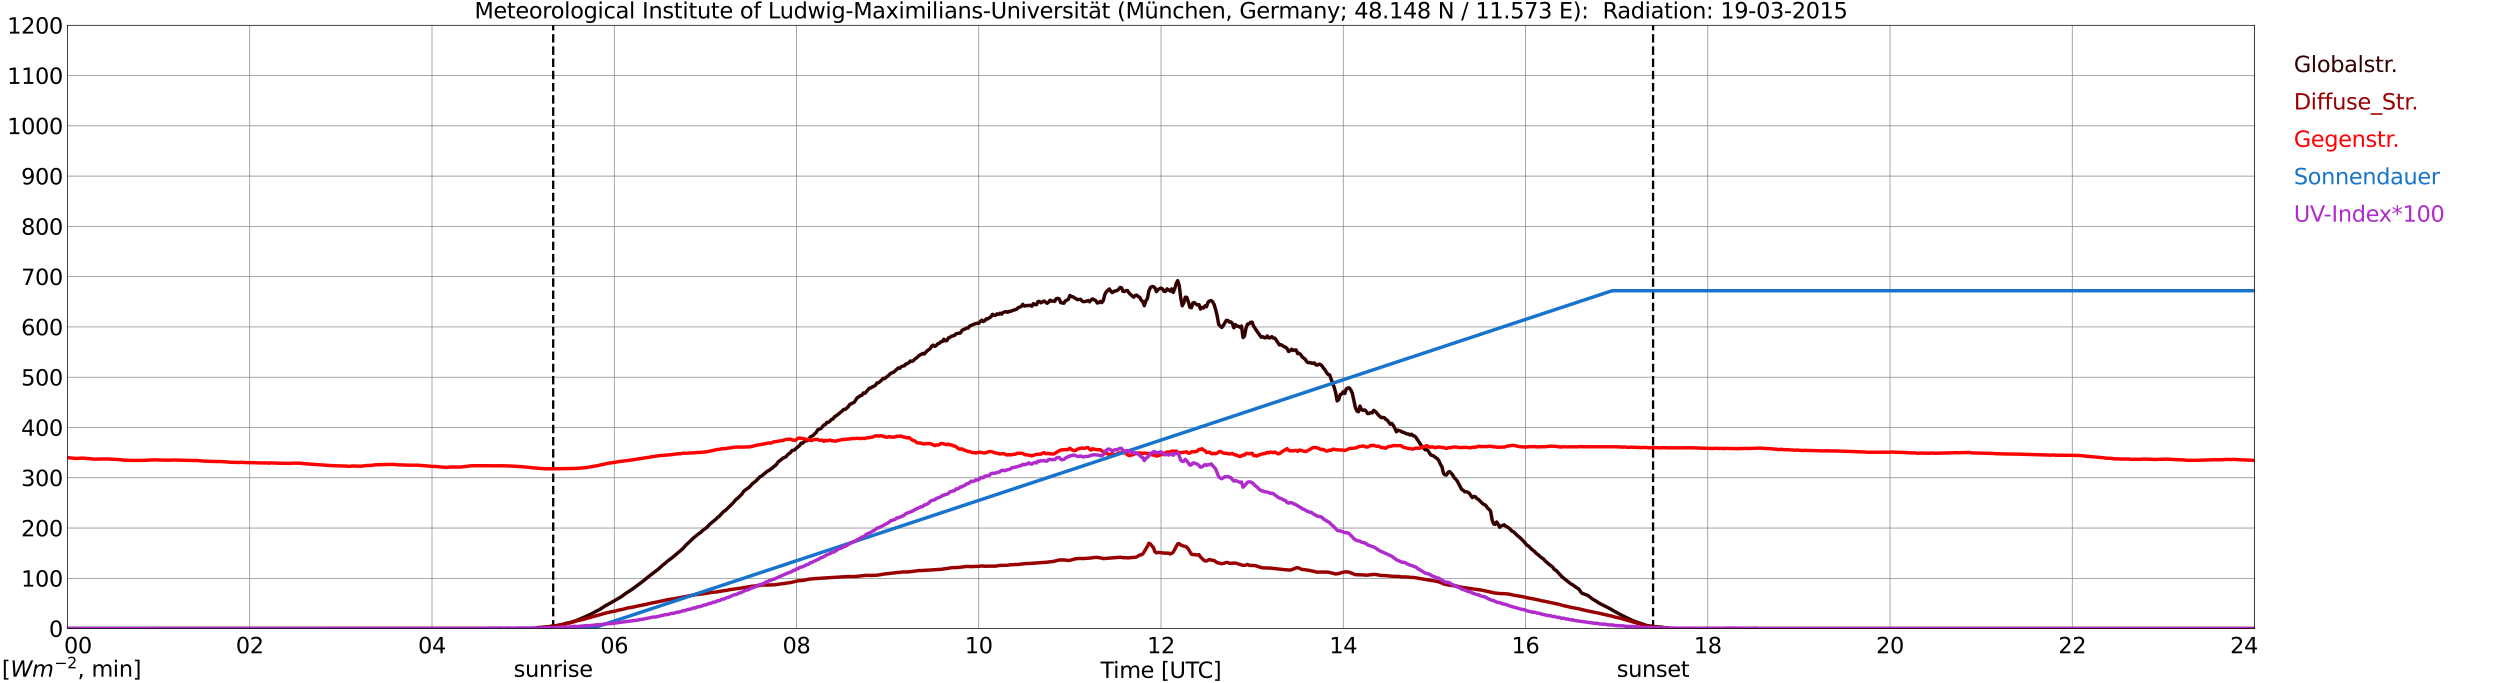 <?xml version="1.0" encoding="utf-8" standalone="no"?>
<!DOCTYPE svg PUBLIC "-//W3C//DTD SVG 1.1//EN"
  "http://www.w3.org/Graphics/SVG/1.1/DTD/svg11.dtd">
<svg xmlns:xlink="http://www.w3.org/1999/xlink" width="1085.4pt" height="296.64pt" viewBox="0 0 1085.4 296.64" xmlns="http://www.w3.org/2000/svg" version="1.1">
 <defs>
  <style type="text/css">*{stroke-linejoin: round; stroke-linecap: butt}</style>
 </defs>
 <g id="figure_1">
  <g id="patch_1">
   <path d="M 0 296.64 
L 1085.4 296.64 
L 1085.4 0 
L 0 0 
z
" style="fill: #ffffff"/>
  </g>
  <g id="axes_1">
   <g id="patch_2">
    <path d="M 29.306 272.909 
L 978.814 272.909 
L 978.814 10.976 
L 29.306 10.976 
z
" style="fill: #ffffff"/>
   </g>
   <g id="patch_3">
    <path d="M 978.814 272.909 
L 978.814 272.909 
L 978.814 10.976 
L 978.814 10.976 
z
" clip-path="url(#p7ddeab4a61)" style="fill: #d3d3d3; opacity: 0.25; stroke: #d3d3d3; stroke-linejoin: miter"/>
   </g>
   <g id="matplotlib.axis_1">
    <g id="xtick_1">
     <g id="line2d_1">
      <path d="M 29.306 272.909 
L 29.306 10.976 
" clip-path="url(#p7ddeab4a61)" style="fill: none; stroke: #808080; stroke-width: 0.3; stroke-linecap: square"/>
     </g>
     <g id="line2d_2"/>
     <g id="text_1">
      <!--    00 -->
      <g transform="translate(18.733 283.627) scale(0.095 -0.095)">
       <defs>
        <path id="DejaVuSans-20" transform="scale(0.016)"/>
        <path id="DejaVuSans-30" d="M 2034 4250 
Q 1547 4250 1301 3770 
Q 1056 3291 1056 2328 
Q 1056 1369 1301 889 
Q 1547 409 2034 409 
Q 2525 409 2770 889 
Q 3016 1369 3016 2328 
Q 3016 3291 2770 3770 
Q 2525 4250 2034 4250 
z
M 2034 4750 
Q 2819 4750 3233 4129 
Q 3647 3509 3647 2328 
Q 3647 1150 3233 529 
Q 2819 -91 2034 -91 
Q 1250 -91 836 529 
Q 422 1150 422 2328 
Q 422 3509 836 4129 
Q 1250 4750 2034 4750 
z
" transform="scale(0.016)"/>
       </defs>
       <use xlink:href="#DejaVuSans-20"/>
       <use xlink:href="#DejaVuSans-20" transform="translate(31.787 0)"/>
       <use xlink:href="#DejaVuSans-20" transform="translate(63.574 0)"/>
       <use xlink:href="#DejaVuSans-30" transform="translate(95.361 0)"/>
       <use xlink:href="#DejaVuSans-30" transform="translate(158.984 0)"/>
      </g>
     </g>
    </g>
    <g id="xtick_2">
     <g id="line2d_3">
      <path d="M 108.431 272.909 
L 108.431 10.976 
" clip-path="url(#p7ddeab4a61)" style="fill: none; stroke: #808080; stroke-width: 0.3; stroke-linecap: square"/>
     </g>
     <g id="line2d_4"/>
     <g id="text_2">
      <!-- 02 -->
      <g transform="translate(102.387 283.627) scale(0.095 -0.095)">
       <defs>
        <path id="DejaVuSans-32" d="M 1228 531 
L 3431 531 
L 3431 0 
L 469 0 
L 469 531 
Q 828 903 1448 1529 
Q 2069 2156 2228 2338 
Q 2531 2678 2651 2914 
Q 2772 3150 2772 3378 
Q 2772 3750 2511 3984 
Q 2250 4219 1831 4219 
Q 1534 4219 1204 4116 
Q 875 4013 500 3803 
L 500 4441 
Q 881 4594 1212 4672 
Q 1544 4750 1819 4750 
Q 2544 4750 2975 4387 
Q 3406 4025 3406 3419 
Q 3406 3131 3298 2873 
Q 3191 2616 2906 2266 
Q 2828 2175 2409 1742 
Q 1991 1309 1228 531 
z
" transform="scale(0.016)"/>
       </defs>
       <use xlink:href="#DejaVuSans-30"/>
       <use xlink:href="#DejaVuSans-32" transform="translate(63.623 0)"/>
      </g>
     </g>
    </g>
    <g id="xtick_3">
     <g id="line2d_5">
      <path d="M 187.557 272.909 
L 187.557 10.976 
" clip-path="url(#p7ddeab4a61)" style="fill: none; stroke: #808080; stroke-width: 0.3; stroke-linecap: square"/>
     </g>
     <g id="line2d_6"/>
     <g id="text_3">
      <!-- 04 -->
      <g transform="translate(181.513 283.627) scale(0.095 -0.095)">
       <defs>
        <path id="DejaVuSans-34" d="M 2419 4116 
L 825 1625 
L 2419 1625 
L 2419 4116 
z
M 2253 4666 
L 3047 4666 
L 3047 1625 
L 3713 1625 
L 3713 1100 
L 3047 1100 
L 3047 0 
L 2419 0 
L 2419 1100 
L 313 1100 
L 313 1709 
L 2253 4666 
z
" transform="scale(0.016)"/>
       </defs>
       <use xlink:href="#DejaVuSans-30"/>
       <use xlink:href="#DejaVuSans-34" transform="translate(63.623 0)"/>
      </g>
     </g>
    </g>
    <g id="xtick_4">
     <g id="line2d_7">
      <path d="M 266.683 272.909 
L 266.683 10.976 
" clip-path="url(#p7ddeab4a61)" style="fill: none; stroke: #808080; stroke-width: 0.3; stroke-linecap: square"/>
     </g>
     <g id="line2d_8"/>
     <g id="text_4">
      <!-- 06 -->
      <g transform="translate(260.638 283.627) scale(0.095 -0.095)">
       <defs>
        <path id="DejaVuSans-36" d="M 2113 2584 
Q 1688 2584 1439 2293 
Q 1191 2003 1191 1497 
Q 1191 994 1439 701 
Q 1688 409 2113 409 
Q 2538 409 2786 701 
Q 3034 994 3034 1497 
Q 3034 2003 2786 2293 
Q 2538 2584 2113 2584 
z
M 3366 4563 
L 3366 3988 
Q 3128 4100 2886 4159 
Q 2644 4219 2406 4219 
Q 1781 4219 1451 3797 
Q 1122 3375 1075 2522 
Q 1259 2794 1537 2939 
Q 1816 3084 2150 3084 
Q 2853 3084 3261 2657 
Q 3669 2231 3669 1497 
Q 3669 778 3244 343 
Q 2819 -91 2113 -91 
Q 1303 -91 875 529 
Q 447 1150 447 2328 
Q 447 3434 972 4092 
Q 1497 4750 2381 4750 
Q 2619 4750 2861 4703 
Q 3103 4656 3366 4563 
z
" transform="scale(0.016)"/>
       </defs>
       <use xlink:href="#DejaVuSans-30"/>
       <use xlink:href="#DejaVuSans-36" transform="translate(63.623 0)"/>
      </g>
     </g>
    </g>
    <g id="xtick_5">
     <g id="line2d_9">
      <path d="M 345.808 272.909 
L 345.808 10.976 
" clip-path="url(#p7ddeab4a61)" style="fill: none; stroke: #808080; stroke-width: 0.3; stroke-linecap: square"/>
     </g>
     <g id="line2d_10"/>
     <g id="text_5">
      <!-- 08 -->
      <g transform="translate(339.764 283.627) scale(0.095 -0.095)">
       <defs>
        <path id="DejaVuSans-38" d="M 2034 2216 
Q 1584 2216 1326 1975 
Q 1069 1734 1069 1313 
Q 1069 891 1326 650 
Q 1584 409 2034 409 
Q 2484 409 2743 651 
Q 3003 894 3003 1313 
Q 3003 1734 2745 1975 
Q 2488 2216 2034 2216 
z
M 1403 2484 
Q 997 2584 770 2862 
Q 544 3141 544 3541 
Q 544 4100 942 4425 
Q 1341 4750 2034 4750 
Q 2731 4750 3128 4425 
Q 3525 4100 3525 3541 
Q 3525 3141 3298 2862 
Q 3072 2584 2669 2484 
Q 3125 2378 3379 2068 
Q 3634 1759 3634 1313 
Q 3634 634 3220 271 
Q 2806 -91 2034 -91 
Q 1263 -91 848 271 
Q 434 634 434 1313 
Q 434 1759 690 2068 
Q 947 2378 1403 2484 
z
M 1172 3481 
Q 1172 3119 1398 2916 
Q 1625 2713 2034 2713 
Q 2441 2713 2670 2916 
Q 2900 3119 2900 3481 
Q 2900 3844 2670 4047 
Q 2441 4250 2034 4250 
Q 1625 4250 1398 4047 
Q 1172 3844 1172 3481 
z
" transform="scale(0.016)"/>
       </defs>
       <use xlink:href="#DejaVuSans-30"/>
       <use xlink:href="#DejaVuSans-38" transform="translate(63.623 0)"/>
      </g>
     </g>
    </g>
    <g id="xtick_6">
     <g id="line2d_11">
      <path d="M 424.934 272.909 
L 424.934 10.976 
" clip-path="url(#p7ddeab4a61)" style="fill: none; stroke: #808080; stroke-width: 0.3; stroke-linecap: square"/>
     </g>
     <g id="line2d_12"/>
     <g id="text_6">
      <!-- 10 -->
      <g transform="translate(418.89 283.627) scale(0.095 -0.095)">
       <defs>
        <path id="DejaVuSans-31" d="M 794 531 
L 1825 531 
L 1825 4091 
L 703 3866 
L 703 4441 
L 1819 4666 
L 2450 4666 
L 2450 531 
L 3481 531 
L 3481 0 
L 794 0 
L 794 531 
z
" transform="scale(0.016)"/>
       </defs>
       <use xlink:href="#DejaVuSans-31"/>
       <use xlink:href="#DejaVuSans-30" transform="translate(63.623 0)"/>
      </g>
     </g>
    </g>
    <g id="xtick_7">
     <g id="line2d_13">
      <path d="M 504.06 272.909 
L 504.06 10.976 
" clip-path="url(#p7ddeab4a61)" style="fill: none; stroke: #808080; stroke-width: 0.3; stroke-linecap: square"/>
     </g>
     <g id="line2d_14"/>
     <g id="text_7">
      <!-- 12 -->
      <g transform="translate(498.015 283.627) scale(0.095 -0.095)">
       <use xlink:href="#DejaVuSans-31"/>
       <use xlink:href="#DejaVuSans-32" transform="translate(63.623 0)"/>
      </g>
     </g>
    </g>
    <g id="xtick_8">
     <g id="line2d_15">
      <path d="M 583.185 272.909 
L 583.185 10.976 
" clip-path="url(#p7ddeab4a61)" style="fill: none; stroke: #808080; stroke-width: 0.3; stroke-linecap: square"/>
     </g>
     <g id="line2d_16"/>
     <g id="text_8">
      <!-- 14 -->
      <g transform="translate(577.141 283.627) scale(0.095 -0.095)">
       <use xlink:href="#DejaVuSans-31"/>
       <use xlink:href="#DejaVuSans-34" transform="translate(63.623 0)"/>
      </g>
     </g>
    </g>
    <g id="xtick_9">
     <g id="line2d_17">
      <path d="M 662.311 272.909 
L 662.311 10.976 
" clip-path="url(#p7ddeab4a61)" style="fill: none; stroke: #808080; stroke-width: 0.3; stroke-linecap: square"/>
     </g>
     <g id="line2d_18"/>
     <g id="text_9">
      <!-- 16 -->
      <g transform="translate(656.267 283.627) scale(0.095 -0.095)">
       <use xlink:href="#DejaVuSans-31"/>
       <use xlink:href="#DejaVuSans-36" transform="translate(63.623 0)"/>
      </g>
     </g>
    </g>
    <g id="xtick_10">
     <g id="line2d_19">
      <path d="M 741.437 272.909 
L 741.437 10.976 
" clip-path="url(#p7ddeab4a61)" style="fill: none; stroke: #808080; stroke-width: 0.3; stroke-linecap: square"/>
     </g>
     <g id="line2d_20"/>
     <g id="text_10">
      <!-- 18 -->
      <g transform="translate(735.392 283.627) scale(0.095 -0.095)">
       <use xlink:href="#DejaVuSans-31"/>
       <use xlink:href="#DejaVuSans-38" transform="translate(63.623 0)"/>
      </g>
     </g>
    </g>
    <g id="xtick_11">
     <g id="line2d_21">
      <path d="M 820.562 272.909 
L 820.562 10.976 
" clip-path="url(#p7ddeab4a61)" style="fill: none; stroke: #808080; stroke-width: 0.3; stroke-linecap: square"/>
     </g>
     <g id="line2d_22"/>
     <g id="text_11">
      <!-- 20 -->
      <g transform="translate(814.518 283.627) scale(0.095 -0.095)">
       <use xlink:href="#DejaVuSans-32"/>
       <use xlink:href="#DejaVuSans-30" transform="translate(63.623 0)"/>
      </g>
     </g>
    </g>
    <g id="xtick_12">
     <g id="line2d_23">
      <path d="M 899.688 272.909 
L 899.688 10.976 
" clip-path="url(#p7ddeab4a61)" style="fill: none; stroke: #808080; stroke-width: 0.3; stroke-linecap: square"/>
     </g>
     <g id="line2d_24"/>
     <g id="text_12">
      <!-- 22 -->
      <g transform="translate(893.644 283.627) scale(0.095 -0.095)">
       <use xlink:href="#DejaVuSans-32"/>
       <use xlink:href="#DejaVuSans-32" transform="translate(63.623 0)"/>
      </g>
     </g>
    </g>
    <g id="xtick_13">
     <g id="line2d_25">
      <path d="M 978.814 272.909 
L 978.814 10.976 
" clip-path="url(#p7ddeab4a61)" style="fill: none; stroke: #808080; stroke-width: 0.3; stroke-linecap: square"/>
     </g>
     <g id="line2d_26"/>
     <g id="text_13">
      <!-- 24    -->
      <g transform="translate(968.241 283.627) scale(0.095 -0.095)">
       <use xlink:href="#DejaVuSans-32"/>
       <use xlink:href="#DejaVuSans-34" transform="translate(63.623 0)"/>
       <use xlink:href="#DejaVuSans-20" transform="translate(127.246 0)"/>
       <use xlink:href="#DejaVuSans-20" transform="translate(159.033 0)"/>
       <use xlink:href="#DejaVuSans-20" transform="translate(190.82 0)"/>
      </g>
     </g>
    </g>
    <g id="text_14">
     <!-- Time [UTC] -->
     <g transform="translate(477.806 294.322) scale(0.095 -0.095)">
      <defs>
       <path id="DejaVuSans-54" d="M -19 4666 
L 3928 4666 
L 3928 4134 
L 2272 4134 
L 2272 0 
L 1638 0 
L 1638 4134 
L -19 4134 
L -19 4666 
z
" transform="scale(0.016)"/>
       <path id="DejaVuSans-69" d="M 603 3500 
L 1178 3500 
L 1178 0 
L 603 0 
L 603 3500 
z
M 603 4863 
L 1178 4863 
L 1178 4134 
L 603 4134 
L 603 4863 
z
" transform="scale(0.016)"/>
       <path id="DejaVuSans-6d" d="M 3328 2828 
Q 3544 3216 3844 3400 
Q 4144 3584 4550 3584 
Q 5097 3584 5394 3201 
Q 5691 2819 5691 2113 
L 5691 0 
L 5113 0 
L 5113 2094 
Q 5113 2597 4934 2840 
Q 4756 3084 4391 3084 
Q 3944 3084 3684 2787 
Q 3425 2491 3425 1978 
L 3425 0 
L 2847 0 
L 2847 2094 
Q 2847 2600 2669 2842 
Q 2491 3084 2119 3084 
Q 1678 3084 1418 2786 
Q 1159 2488 1159 1978 
L 1159 0 
L 581 0 
L 581 3500 
L 1159 3500 
L 1159 2956 
Q 1356 3278 1631 3431 
Q 1906 3584 2284 3584 
Q 2666 3584 2933 3390 
Q 3200 3197 3328 2828 
z
" transform="scale(0.016)"/>
       <path id="DejaVuSans-65" d="M 3597 1894 
L 3597 1613 
L 953 1613 
Q 991 1019 1311 708 
Q 1631 397 2203 397 
Q 2534 397 2845 478 
Q 3156 559 3463 722 
L 3463 178 
Q 3153 47 2828 -22 
Q 2503 -91 2169 -91 
Q 1331 -91 842 396 
Q 353 884 353 1716 
Q 353 2575 817 3079 
Q 1281 3584 2069 3584 
Q 2775 3584 3186 3129 
Q 3597 2675 3597 1894 
z
M 3022 2063 
Q 3016 2534 2758 2815 
Q 2500 3097 2075 3097 
Q 1594 3097 1305 2825 
Q 1016 2553 972 2059 
L 3022 2063 
z
" transform="scale(0.016)"/>
       <path id="DejaVuSans-5b" d="M 550 4863 
L 1875 4863 
L 1875 4416 
L 1125 4416 
L 1125 -397 
L 1875 -397 
L 1875 -844 
L 550 -844 
L 550 4863 
z
" transform="scale(0.016)"/>
       <path id="DejaVuSans-55" d="M 556 4666 
L 1191 4666 
L 1191 1831 
Q 1191 1081 1462 751 
Q 1734 422 2344 422 
Q 2950 422 3222 751 
Q 3494 1081 3494 1831 
L 3494 4666 
L 4128 4666 
L 4128 1753 
Q 4128 841 3676 375 
Q 3225 -91 2344 -91 
Q 1459 -91 1007 375 
Q 556 841 556 1753 
L 556 4666 
z
" transform="scale(0.016)"/>
       <path id="DejaVuSans-43" d="M 4122 4306 
L 4122 3641 
Q 3803 3938 3442 4084 
Q 3081 4231 2675 4231 
Q 1875 4231 1450 3742 
Q 1025 3253 1025 2328 
Q 1025 1406 1450 917 
Q 1875 428 2675 428 
Q 3081 428 3442 575 
Q 3803 722 4122 1019 
L 4122 359 
Q 3791 134 3420 21 
Q 3050 -91 2638 -91 
Q 1578 -91 968 557 
Q 359 1206 359 2328 
Q 359 3453 968 4101 
Q 1578 4750 2638 4750 
Q 3056 4750 3426 4639 
Q 3797 4528 4122 4306 
z
" transform="scale(0.016)"/>
       <path id="DejaVuSans-5d" d="M 1947 4863 
L 1947 -844 
L 622 -844 
L 622 -397 
L 1369 -397 
L 1369 4416 
L 622 4416 
L 622 4863 
L 1947 4863 
z
" transform="scale(0.016)"/>
      </defs>
      <use xlink:href="#DejaVuSans-54"/>
      <use xlink:href="#DejaVuSans-69" transform="translate(57.959 0)"/>
      <use xlink:href="#DejaVuSans-6d" transform="translate(85.742 0)"/>
      <use xlink:href="#DejaVuSans-65" transform="translate(183.154 0)"/>
      <use xlink:href="#DejaVuSans-20" transform="translate(244.678 0)"/>
      <use xlink:href="#DejaVuSans-5b" transform="translate(276.465 0)"/>
      <use xlink:href="#DejaVuSans-55" transform="translate(315.479 0)"/>
      <use xlink:href="#DejaVuSans-54" transform="translate(388.672 0)"/>
      <use xlink:href="#DejaVuSans-43" transform="translate(443.881 0)"/>
      <use xlink:href="#DejaVuSans-5d" transform="translate(513.705 0)"/>
     </g>
    </g>
   </g>
   <g id="matplotlib.axis_2">
    <g id="ytick_1">
     <g id="line2d_27">
      <path d="M 29.306 272.909 
L 978.814 272.909 
" clip-path="url(#p7ddeab4a61)" style="fill: none; stroke: #808080; stroke-width: 0.3; stroke-linecap: square"/>
     </g>
     <g id="line2d_28"/>
     <g id="text_15">
      <!-- 0 -->
      <g transform="translate(21.261 276.518) scale(0.095 -0.095)">
       <use xlink:href="#DejaVuSans-30"/>
      </g>
     </g>
    </g>
    <g id="ytick_2">
     <g id="line2d_29">
      <path d="M 29.306 251.081 
L 978.814 251.081 
" clip-path="url(#p7ddeab4a61)" style="fill: none; stroke: #808080; stroke-width: 0.3; stroke-linecap: square"/>
     </g>
     <g id="line2d_30"/>
     <g id="text_16">
      <!-- 100 -->
      <g transform="translate(9.173 254.69) scale(0.095 -0.095)">
       <use xlink:href="#DejaVuSans-31"/>
       <use xlink:href="#DejaVuSans-30" transform="translate(63.623 0)"/>
       <use xlink:href="#DejaVuSans-30" transform="translate(127.246 0)"/>
      </g>
     </g>
    </g>
    <g id="ytick_3">
     <g id="line2d_31">
      <path d="M 29.306 229.253 
L 978.814 229.253 
" clip-path="url(#p7ddeab4a61)" style="fill: none; stroke: #808080; stroke-width: 0.3; stroke-linecap: square"/>
     </g>
     <g id="line2d_32"/>
     <g id="text_17">
      <!-- 200 -->
      <g transform="translate(9.173 232.863) scale(0.095 -0.095)">
       <use xlink:href="#DejaVuSans-32"/>
       <use xlink:href="#DejaVuSans-30" transform="translate(63.623 0)"/>
       <use xlink:href="#DejaVuSans-30" transform="translate(127.246 0)"/>
      </g>
     </g>
    </g>
    <g id="ytick_4">
     <g id="line2d_33">
      <path d="M 29.306 207.426 
L 978.814 207.426 
" clip-path="url(#p7ddeab4a61)" style="fill: none; stroke: #808080; stroke-width: 0.3; stroke-linecap: square"/>
     </g>
     <g id="line2d_34"/>
     <g id="text_18">
      <!-- 300 -->
      <g transform="translate(9.173 211.035) scale(0.095 -0.095)">
       <defs>
        <path id="DejaVuSans-33" d="M 2597 2516 
Q 3050 2419 3304 2112 
Q 3559 1806 3559 1356 
Q 3559 666 3084 287 
Q 2609 -91 1734 -91 
Q 1441 -91 1130 -33 
Q 819 25 488 141 
L 488 750 
Q 750 597 1062 519 
Q 1375 441 1716 441 
Q 2309 441 2620 675 
Q 2931 909 2931 1356 
Q 2931 1769 2642 2001 
Q 2353 2234 1838 2234 
L 1294 2234 
L 1294 2753 
L 1863 2753 
Q 2328 2753 2575 2939 
Q 2822 3125 2822 3475 
Q 2822 3834 2567 4026 
Q 2313 4219 1838 4219 
Q 1578 4219 1281 4162 
Q 984 4106 628 3988 
L 628 4550 
Q 988 4650 1302 4700 
Q 1616 4750 1894 4750 
Q 2613 4750 3031 4423 
Q 3450 4097 3450 3541 
Q 3450 3153 3228 2886 
Q 3006 2619 2597 2516 
z
" transform="scale(0.016)"/>
       </defs>
       <use xlink:href="#DejaVuSans-33"/>
       <use xlink:href="#DejaVuSans-30" transform="translate(63.623 0)"/>
       <use xlink:href="#DejaVuSans-30" transform="translate(127.246 0)"/>
      </g>
     </g>
    </g>
    <g id="ytick_5">
     <g id="line2d_35">
      <path d="M 29.306 185.598 
L 978.814 185.598 
" clip-path="url(#p7ddeab4a61)" style="fill: none; stroke: #808080; stroke-width: 0.3; stroke-linecap: square"/>
     </g>
     <g id="line2d_36"/>
     <g id="text_19">
      <!-- 400 -->
      <g transform="translate(9.173 189.207) scale(0.095 -0.095)">
       <use xlink:href="#DejaVuSans-34"/>
       <use xlink:href="#DejaVuSans-30" transform="translate(63.623 0)"/>
       <use xlink:href="#DejaVuSans-30" transform="translate(127.246 0)"/>
      </g>
     </g>
    </g>
    <g id="ytick_6">
     <g id="line2d_37">
      <path d="M 29.306 163.77 
L 978.814 163.77 
" clip-path="url(#p7ddeab4a61)" style="fill: none; stroke: #808080; stroke-width: 0.3; stroke-linecap: square"/>
     </g>
     <g id="line2d_38"/>
     <g id="text_20">
      <!-- 500 -->
      <g transform="translate(9.173 167.379) scale(0.095 -0.095)">
       <defs>
        <path id="DejaVuSans-35" d="M 691 4666 
L 3169 4666 
L 3169 4134 
L 1269 4134 
L 1269 2991 
Q 1406 3038 1543 3061 
Q 1681 3084 1819 3084 
Q 2600 3084 3056 2656 
Q 3513 2228 3513 1497 
Q 3513 744 3044 326 
Q 2575 -91 1722 -91 
Q 1428 -91 1123 -41 
Q 819 9 494 109 
L 494 744 
Q 775 591 1075 516 
Q 1375 441 1709 441 
Q 2250 441 2565 725 
Q 2881 1009 2881 1497 
Q 2881 1984 2565 2268 
Q 2250 2553 1709 2553 
Q 1456 2553 1204 2497 
Q 953 2441 691 2322 
L 691 4666 
z
" transform="scale(0.016)"/>
       </defs>
       <use xlink:href="#DejaVuSans-35"/>
       <use xlink:href="#DejaVuSans-30" transform="translate(63.623 0)"/>
       <use xlink:href="#DejaVuSans-30" transform="translate(127.246 0)"/>
      </g>
     </g>
    </g>
    <g id="ytick_7">
     <g id="line2d_39">
      <path d="M 29.306 141.942 
L 978.814 141.942 
" clip-path="url(#p7ddeab4a61)" style="fill: none; stroke: #808080; stroke-width: 0.3; stroke-linecap: square"/>
     </g>
     <g id="line2d_40"/>
     <g id="text_21">
      <!-- 600 -->
      <g transform="translate(9.173 145.551) scale(0.095 -0.095)">
       <use xlink:href="#DejaVuSans-36"/>
       <use xlink:href="#DejaVuSans-30" transform="translate(63.623 0)"/>
       <use xlink:href="#DejaVuSans-30" transform="translate(127.246 0)"/>
      </g>
     </g>
    </g>
    <g id="ytick_8">
     <g id="line2d_41">
      <path d="M 29.306 120.114 
L 978.814 120.114 
" clip-path="url(#p7ddeab4a61)" style="fill: none; stroke: #808080; stroke-width: 0.3; stroke-linecap: square"/>
     </g>
     <g id="line2d_42"/>
     <g id="text_22">
      <!-- 700 -->
      <g transform="translate(9.173 123.724) scale(0.095 -0.095)">
       <defs>
        <path id="DejaVuSans-37" d="M 525 4666 
L 3525 4666 
L 3525 4397 
L 1831 0 
L 1172 0 
L 2766 4134 
L 525 4134 
L 525 4666 
z
" transform="scale(0.016)"/>
       </defs>
       <use xlink:href="#DejaVuSans-37"/>
       <use xlink:href="#DejaVuSans-30" transform="translate(63.623 0)"/>
       <use xlink:href="#DejaVuSans-30" transform="translate(127.246 0)"/>
      </g>
     </g>
    </g>
    <g id="ytick_9">
     <g id="line2d_43">
      <path d="M 29.306 98.287 
L 978.814 98.287 
" clip-path="url(#p7ddeab4a61)" style="fill: none; stroke: #808080; stroke-width: 0.3; stroke-linecap: square"/>
     </g>
     <g id="line2d_44"/>
     <g id="text_23">
      <!-- 800 -->
      <g transform="translate(9.173 101.896) scale(0.095 -0.095)">
       <use xlink:href="#DejaVuSans-38"/>
       <use xlink:href="#DejaVuSans-30" transform="translate(63.623 0)"/>
       <use xlink:href="#DejaVuSans-30" transform="translate(127.246 0)"/>
      </g>
     </g>
    </g>
    <g id="ytick_10">
     <g id="line2d_45">
      <path d="M 29.306 76.459 
L 978.814 76.459 
" clip-path="url(#p7ddeab4a61)" style="fill: none; stroke: #808080; stroke-width: 0.3; stroke-linecap: square"/>
     </g>
     <g id="line2d_46"/>
     <g id="text_24">
      <!-- 900 -->
      <g transform="translate(9.173 80.068) scale(0.095 -0.095)">
       <defs>
        <path id="DejaVuSans-39" d="M 703 97 
L 703 672 
Q 941 559 1184 500 
Q 1428 441 1663 441 
Q 2288 441 2617 861 
Q 2947 1281 2994 2138 
Q 2813 1869 2534 1725 
Q 2256 1581 1919 1581 
Q 1219 1581 811 2004 
Q 403 2428 403 3163 
Q 403 3881 828 4315 
Q 1253 4750 1959 4750 
Q 2769 4750 3195 4129 
Q 3622 3509 3622 2328 
Q 3622 1225 3098 567 
Q 2575 -91 1691 -91 
Q 1453 -91 1209 -44 
Q 966 3 703 97 
z
M 1959 2075 
Q 2384 2075 2632 2365 
Q 2881 2656 2881 3163 
Q 2881 3666 2632 3958 
Q 2384 4250 1959 4250 
Q 1534 4250 1286 3958 
Q 1038 3666 1038 3163 
Q 1038 2656 1286 2365 
Q 1534 2075 1959 2075 
z
" transform="scale(0.016)"/>
       </defs>
       <use xlink:href="#DejaVuSans-39"/>
       <use xlink:href="#DejaVuSans-30" transform="translate(63.623 0)"/>
       <use xlink:href="#DejaVuSans-30" transform="translate(127.246 0)"/>
      </g>
     </g>
    </g>
    <g id="ytick_11">
     <g id="line2d_47">
      <path d="M 29.306 54.631 
L 978.814 54.631 
" clip-path="url(#p7ddeab4a61)" style="fill: none; stroke: #808080; stroke-width: 0.3; stroke-linecap: square"/>
     </g>
     <g id="line2d_48"/>
     <g id="text_25">
      <!-- 1000 -->
      <g transform="translate(3.128 58.24) scale(0.095 -0.095)">
       <use xlink:href="#DejaVuSans-31"/>
       <use xlink:href="#DejaVuSans-30" transform="translate(63.623 0)"/>
       <use xlink:href="#DejaVuSans-30" transform="translate(127.246 0)"/>
       <use xlink:href="#DejaVuSans-30" transform="translate(190.869 0)"/>
      </g>
     </g>
    </g>
    <g id="ytick_12">
     <g id="line2d_49">
      <path d="M 29.306 32.803 
L 978.814 32.803 
" clip-path="url(#p7ddeab4a61)" style="fill: none; stroke: #808080; stroke-width: 0.3; stroke-linecap: square"/>
     </g>
     <g id="line2d_50"/>
     <g id="text_26">
      <!-- 1100 -->
      <g transform="translate(3.128 36.413) scale(0.095 -0.095)">
       <use xlink:href="#DejaVuSans-31"/>
       <use xlink:href="#DejaVuSans-31" transform="translate(63.623 0)"/>
       <use xlink:href="#DejaVuSans-30" transform="translate(127.246 0)"/>
       <use xlink:href="#DejaVuSans-30" transform="translate(190.869 0)"/>
      </g>
     </g>
    </g>
    <g id="ytick_13">
     <g id="line2d_51">
      <path d="M 29.306 10.976 
L 978.814 10.976 
" clip-path="url(#p7ddeab4a61)" style="fill: none; stroke: #808080; stroke-width: 0.3; stroke-linecap: square"/>
     </g>
     <g id="line2d_52"/>
     <g id="text_27">
      <!-- 1200 -->
      <g transform="translate(3.128 14.585) scale(0.095 -0.095)">
       <use xlink:href="#DejaVuSans-31"/>
       <use xlink:href="#DejaVuSans-32" transform="translate(63.623 0)"/>
       <use xlink:href="#DejaVuSans-30" transform="translate(127.246 0)"/>
       <use xlink:href="#DejaVuSans-30" transform="translate(190.869 0)"/>
      </g>
     </g>
    </g>
   </g>
   <g id="line2d_53">
    <path d="M 240.176 272.909 
L 240.176 10.976 
" clip-path="url(#p7ddeab4a61)" style="fill: none; stroke-dasharray: 3.7,1.6; stroke-dashoffset: 0; stroke: #000000"/>
   </g>
   <g id="line2d_54">
    <path d="M 717.699 272.909 
L 717.699 10.976 
" clip-path="url(#p7ddeab4a61)" style="fill: none; stroke-dasharray: 3.7,1.6; stroke-dashoffset: 0; stroke: #000000"/>
   </g>
   <g id="line2d_55">
    <path d="M 29.306 272.909 
L 232.395 272.909 
L 233.054 272.673 
L 234.373 272.553 
L 235.033 272.466 
L 236.351 272.435 
L 237.011 272.228 
L 237.67 272.287 
L 238.989 272.02 
L 240.967 271.785 
L 244.923 271.014 
L 245.583 270.658 
L 247.561 270.303 
L 250.198 269.414 
L 254.155 267.727 
L 257.451 266.186 
L 258.77 265.415 
L 260.089 264.765 
L 262.726 263.075 
L 266.683 260.856 
L 269.32 259.314 
L 269.98 258.93 
L 271.298 257.893 
L 274.595 255.73 
L 279.211 252.295 
L 281.189 250.666 
L 283.167 249.097 
L 284.486 248.119 
L 285.805 247.113 
L 287.124 245.928 
L 287.783 245.277 
L 288.442 244.832 
L 289.761 243.647 
L 291.739 242.197 
L 296.355 238.288 
L 297.674 236.806 
L 300.971 233.667 
L 302.949 232.008 
L 304.267 231.12 
L 304.927 230.408 
L 306.905 228.987 
L 308.224 227.535 
L 310.861 225.374 
L 311.521 224.663 
L 312.18 224.218 
L 314.158 222.087 
L 314.818 221.731 
L 316.136 220.428 
L 318.114 218.531 
L 319.433 216.934 
L 320.093 216.46 
L 322.071 214.563 
L 322.73 213.498 
L 323.39 212.876 
L 325.368 211.453 
L 326.686 209.973 
L 328.005 208.995 
L 329.983 206.952 
L 330.643 206.655 
L 332.621 205.027 
L 333.28 204.494 
L 333.94 204.228 
L 334.599 203.665 
L 335.258 203.28 
L 335.918 202.597 
L 336.577 202.154 
L 337.236 201.443 
L 337.896 200.495 
L 339.215 199.517 
L 339.874 198.926 
L 341.193 198.363 
L 341.852 197.533 
L 342.512 196.942 
L 343.171 196.555 
L 343.83 195.608 
L 344.49 195.49 
L 345.149 195.224 
L 345.808 194.484 
L 347.127 193.475 
L 347.787 192.41 
L 348.446 192.41 
L 349.105 191.788 
L 349.765 191.343 
L 350.424 191.343 
L 351.083 190.782 
L 351.743 189.773 
L 353.062 189.033 
L 353.721 188.293 
L 354.38 187.73 
L 355.04 186.576 
L 356.359 186.102 
L 357.677 184.533 
L 358.337 184.354 
L 358.996 183.378 
L 359.655 183.347 
L 360.315 182.874 
L 360.974 182.134 
L 361.634 181.896 
L 362.293 181.007 
L 363.612 180.088 
L 365.59 178.491 
L 366.249 177.779 
L 366.909 177.779 
L 368.227 176.653 
L 368.887 175.618 
L 370.206 174.965 
L 370.865 174.64 
L 372.184 172.684 
L 372.843 172.329 
L 373.502 171.796 
L 374.162 171.648 
L 374.821 170.611 
L 375.481 170.79 
L 376.799 169.279 
L 377.459 168.509 
L 378.118 168.419 
L 378.777 167.917 
L 379.437 167.679 
L 380.096 167.265 
L 380.756 166.228 
L 381.415 166.199 
L 382.734 165.073 
L 383.393 164.274 
L 384.053 164.392 
L 386.031 162.764 
L 386.69 162.083 
L 388.009 161.578 
L 389.987 159.743 
L 390.646 159.92 
L 391.306 159.18 
L 391.965 158.913 
L 392.624 158.824 
L 393.284 158.053 
L 393.943 157.846 
L 394.603 157.462 
L 395.262 156.722 
L 395.921 156.929 
L 396.581 156.543 
L 397.24 155.862 
L 397.899 155.419 
L 399.218 154.205 
L 399.878 153.937 
L 400.537 153.435 
L 401.196 153.729 
L 402.515 152.339 
L 403.834 151.361 
L 404.493 150.294 
L 405.153 149.85 
L 405.812 150.383 
L 406.471 150.027 
L 407.131 149.259 
L 407.79 149.052 
L 408.45 148.429 
L 409.109 148.281 
L 409.768 147.273 
L 410.428 147.984 
L 411.087 147.866 
L 411.746 146.712 
L 412.406 146.504 
L 413.065 145.941 
L 413.725 145.852 
L 414.384 145.644 
L 415.043 144.904 
L 417.022 144.548 
L 417.681 143.453 
L 418.34 143.01 
L 419 142.861 
L 419.659 142.388 
L 420.318 142.475 
L 420.978 141.586 
L 422.956 140.698 
L 424.275 140.314 
L 424.934 140.373 
L 425.593 139.574 
L 426.253 139.011 
L 426.912 139.602 
L 427.572 139.188 
L 428.231 138.417 
L 428.89 138.448 
L 429.55 137.943 
L 430.209 137.618 
L 430.869 136.463 
L 431.528 136.819 
L 432.187 136.878 
L 432.847 136.256 
L 433.506 136.494 
L 434.165 135.99 
L 434.825 136.405 
L 435.484 135.665 
L 436.803 135.278 
L 437.462 135.603 
L 438.122 135.191 
L 438.781 135.191 
L 439.44 134.863 
L 441.419 134.241 
L 442.078 133.56 
L 443.397 133.087 
L 444.056 132.139 
L 444.716 132.879 
L 446.034 132.613 
L 446.694 132.672 
L 447.353 132.524 
L 448.012 132.938 
L 448.672 131.843 
L 449.331 132.229 
L 449.991 132.316 
L 450.65 130.926 
L 451.309 130.895 
L 451.969 131.458 
L 453.287 130.688 
L 454.606 131.666 
L 455.266 131.192 
L 455.925 130.332 
L 456.584 130.777 
L 457.244 130.629 
L 457.903 130.867 
L 458.563 129.682 
L 459.222 129.533 
L 459.881 129.769 
L 460.541 131.399 
L 461.859 131.666 
L 462.519 130.659 
L 463.838 129.948 
L 464.497 128.289 
L 465.156 128.763 
L 465.816 128.852 
L 467.794 130.096 
L 469.113 129.948 
L 469.772 130.659 
L 470.431 130.985 
L 471.75 130.777 
L 472.409 130.48 
L 473.069 131.044 
L 473.728 130.184 
L 474.388 129.769 
L 475.047 130.184 
L 475.706 130.452 
L 476.366 131.548 
L 477.025 131.428 
L 477.685 130.836 
L 478.344 131.369 
L 479.003 130.511 
L 479.663 127.874 
L 480.322 126.63 
L 481.641 125.445 
L 482.3 126.512 
L 482.96 127.045 
L 483.619 126.453 
L 484.938 126.187 
L 485.597 125.624 
L 486.256 124.825 
L 486.916 124.971 
L 487.575 126.512 
L 488.235 126.571 
L 488.894 126.128 
L 489.553 126.187 
L 490.213 127.252 
L 492.191 129.029 
L 492.85 128.289 
L 493.51 128.112 
L 494.169 128.763 
L 494.828 129.059 
L 495.488 130.391 
L 496.147 130.867 
L 496.807 132.731 
L 497.466 130.629 
L 498.125 129.71 
L 498.785 126.423 
L 499.444 124.825 
L 500.103 124.439 
L 500.763 124.439 
L 501.422 124.971 
L 502.082 126.602 
L 502.741 125.801 
L 503.4 125.327 
L 504.06 125.091 
L 504.719 125.445 
L 505.379 126.453 
L 506.038 126.512 
L 506.697 125.416 
L 508.016 126.364 
L 508.675 125.416 
L 509.335 126.955 
L 509.994 125.386 
L 510.654 123.135 
L 511.313 121.863 
L 511.972 123.934 
L 512.632 129.326 
L 513.291 132.731 
L 513.95 131.487 
L 514.61 129.029 
L 515.269 129.118 
L 515.929 131.044 
L 516.588 133.412 
L 517.247 133.591 
L 517.907 131.517 
L 518.566 131.369 
L 519.226 132.022 
L 519.885 132.406 
L 520.544 132.257 
L 521.204 134.182 
L 521.863 133.473 
L 522.522 133.739 
L 523.182 132.761 
L 523.841 133.146 
L 524.501 131.192 
L 525.16 130.659 
L 525.819 130.539 
L 526.479 131.013 
L 527.138 132.229 
L 527.797 134.508 
L 528.457 137.234 
L 529.116 140.905 
L 530.435 142.15 
L 531.094 141.351 
L 532.413 139.1 
L 533.073 139.159 
L 533.732 139.84 
L 534.391 139.751 
L 535.051 140.373 
L 535.71 142.329 
L 536.369 140.936 
L 537.029 141.586 
L 537.688 141.617 
L 538.348 142.091 
L 539.007 141.558 
L 539.666 146.563 
L 540.326 145.911 
L 540.985 142.298 
L 541.644 140.698 
L 542.304 140.58 
L 542.963 139.928 
L 543.623 139.869 
L 544.282 141.617 
L 545.601 143.632 
L 547.579 146.415 
L 548.238 146.177 
L 548.898 146.622 
L 549.557 146.653 
L 550.216 145.852 
L 550.876 146.712 
L 551.535 146.622 
L 552.195 146.177 
L 552.854 146.799 
L 553.513 146.829 
L 555.491 149.761 
L 556.151 149.643 
L 557.47 150.501 
L 558.129 150.739 
L 558.788 151.33 
L 559.448 152.605 
L 560.107 152.28 
L 560.766 151.597 
L 561.426 152.16 
L 562.085 151.983 
L 562.745 151.952 
L 563.404 153.522 
L 564.063 153.404 
L 564.723 153.937 
L 565.382 155.004 
L 566.701 156.01 
L 567.36 157.078 
L 568.02 157.492 
L 568.679 157.344 
L 569.338 157.639 
L 569.998 157.728 
L 570.657 157.551 
L 571.317 158.409 
L 571.976 158.529 
L 572.635 158.114 
L 573.295 158.232 
L 573.954 158.883 
L 574.613 159.832 
L 575.273 160.572 
L 575.932 161.755 
L 576.592 162.556 
L 577.251 162.733 
L 579.229 168.094 
L 579.889 170.493 
L 580.548 174.047 
L 581.207 173.544 
L 581.867 171.322 
L 582.526 171.026 
L 583.185 170.078 
L 583.845 170.849 
L 584.504 168.865 
L 585.164 168.48 
L 585.823 168.419 
L 586.482 169.338 
L 587.142 170.818 
L 588.46 177.009 
L 589.12 178.432 
L 589.779 178.757 
L 590.439 176.299 
L 591.098 177.897 
L 591.757 178.135 
L 592.417 177.956 
L 593.076 178.46 
L 593.736 179.556 
L 594.395 179.527 
L 595.054 179.113 
L 595.714 179.259 
L 596.373 178.163 
L 597.032 178.578 
L 597.692 179.259 
L 598.351 180.119 
L 599.67 181.304 
L 600.329 181.245 
L 600.989 181.333 
L 601.648 182.073 
L 602.307 182.428 
L 603.626 184.205 
L 604.286 183.852 
L 604.945 184.74 
L 605.604 185.954 
L 606.264 187.464 
L 606.923 186.752 
L 608.242 187.226 
L 608.901 187.671 
L 609.561 187.73 
L 610.22 188.145 
L 610.879 188.411 
L 611.539 188.442 
L 612.198 188.885 
L 612.858 188.529 
L 613.517 189.182 
L 614.176 189.3 
L 614.836 190.04 
L 616.814 193.061 
L 617.473 193.949 
L 618.792 195.283 
L 619.451 195.252 
L 620.111 195.846 
L 620.77 196.97 
L 621.429 197.653 
L 622.089 197.771 
L 623.408 198.718 
L 624.067 199.192 
L 624.726 200.08 
L 625.386 201.563 
L 626.045 202.687 
L 626.705 205.5 
L 627.364 206.181 
L 628.023 206.212 
L 628.683 205.086 
L 629.342 204.73 
L 630.661 206.122 
L 631.32 207.367 
L 631.98 207.958 
L 632.639 208.788 
L 634.617 212.52 
L 635.276 212.845 
L 635.936 213.498 
L 636.595 213.498 
L 637.255 213.705 
L 637.914 214.179 
L 639.233 216.045 
L 639.892 215.541 
L 640.552 215.659 
L 641.211 216.46 
L 641.87 216.814 
L 643.848 218.798 
L 644.508 219.066 
L 645.167 219.599 
L 645.827 220.577 
L 646.486 221.138 
L 647.145 221.908 
L 647.805 225.61 
L 648.464 227.446 
L 649.123 227.684 
L 649.783 226.619 
L 650.442 227.594 
L 651.102 228.897 
L 651.761 228.275 
L 652.42 228.129 
L 653.08 227.861 
L 653.739 228.513 
L 654.399 228.78 
L 655.058 229.225 
L 655.717 229.816 
L 656.377 230.587 
L 657.036 230.794 
L 659.014 232.72 
L 659.674 233.193 
L 661.652 235.177 
L 662.97 236.747 
L 663.63 237.072 
L 664.949 238.434 
L 666.267 239.471 
L 666.927 240.211 
L 668.246 241.219 
L 668.905 241.87 
L 670.224 242.758 
L 670.883 243.588 
L 671.542 244.092 
L 672.202 244.742 
L 674.18 246.283 
L 674.839 247.29 
L 675.499 247.527 
L 678.136 250.4 
L 682.092 253.569 
L 682.752 253.866 
L 684.73 255.316 
L 685.389 255.643 
L 686.708 257.509 
L 689.346 258.485 
L 690.664 259.493 
L 691.324 260.026 
L 693.302 261.181 
L 693.961 261.685 
L 698.577 264.053 
L 703.193 266.66 
L 705.83 267.993 
L 707.808 268.91 
L 708.468 269.296 
L 710.446 270.006 
L 711.105 270.333 
L 711.765 270.451 
L 713.083 270.925 
L 715.062 271.606 
L 720.337 272.317 
L 720.996 272.228 
L 722.974 272.525 
L 724.293 272.643 
L 724.952 272.909 
L 978.154 272.909 
L 978.154 272.909 
" clip-path="url(#p7ddeab4a61)" style="fill: none; stroke: #330000; stroke-width: 1.5; stroke-linecap: square"/>
   </g>
   <g id="line2d_56">
    <path d="M 29.306 272.909 
L 232.395 272.909 
L 233.054 272.536 
L 234.373 272.367 
L 235.033 272.409 
L 236.351 272.241 
L 238.329 272.073 
L 238.989 271.905 
L 240.308 271.822 
L 242.945 271.403 
L 243.604 271.193 
L 244.923 271.025 
L 246.242 270.647 
L 247.561 270.353 
L 248.88 269.975 
L 249.539 269.849 
L 250.198 269.598 
L 252.836 269.01 
L 255.473 268.253 
L 256.792 267.919 
L 260.748 266.828 
L 262.067 266.406 
L 265.364 265.61 
L 267.342 265.273 
L 268.002 265.022 
L 270.639 264.477 
L 272.617 263.931 
L 275.255 263.51 
L 276.573 263.174 
L 280.53 262.377 
L 281.849 262.041 
L 288.442 260.698 
L 289.761 260.362 
L 290.42 260.321 
L 291.08 260.153 
L 292.399 259.985 
L 302.289 258.138 
L 304.267 257.928 
L 305.586 257.76 
L 308.224 257.339 
L 308.883 257.171 
L 310.861 257.047 
L 312.18 256.793 
L 314.818 256.374 
L 315.477 256.333 
L 316.136 256.123 
L 320.752 255.451 
L 322.73 255.156 
L 324.708 254.822 
L 326.686 254.486 
L 329.983 254.191 
L 331.302 253.94 
L 333.28 254.023 
L 333.94 253.94 
L 334.599 253.982 
L 335.258 253.897 
L 335.918 253.94 
L 343.171 252.932 
L 346.468 252.177 
L 349.105 251.926 
L 351.083 251.463 
L 353.721 251.212 
L 368.227 250.289 
L 370.206 250.33 
L 371.524 250.289 
L 376.14 249.784 
L 377.459 249.826 
L 379.437 249.784 
L 380.756 249.743 
L 384.053 249.197 
L 389.328 248.608 
L 391.306 248.398 
L 392.624 248.274 
L 393.284 248.357 
L 395.262 248.189 
L 396.581 248.021 
L 399.218 247.685 
L 399.878 247.728 
L 401.196 247.643 
L 409.109 247.139 
L 409.768 246.971 
L 411.087 246.846 
L 412.406 246.593 
L 413.725 246.425 
L 415.043 246.425 
L 416.362 246.342 
L 419.659 245.923 
L 422.297 246.006 
L 423.615 245.879 
L 424.275 245.923 
L 426.253 245.711 
L 427.572 245.838 
L 429.55 245.797 
L 432.187 245.797 
L 434.165 245.46 
L 435.484 245.46 
L 437.462 245.419 
L 438.781 245.166 
L 439.44 245.209 
L 440.759 245.083 
L 441.419 245.124 
L 445.375 244.664 
L 446.694 244.664 
L 454.606 244.074 
L 455.925 243.908 
L 457.244 243.782 
L 459.881 243.11 
L 460.541 243.151 
L 461.2 243.068 
L 463.178 243.236 
L 463.838 243.363 
L 465.156 243.11 
L 467.134 242.564 
L 468.453 242.481 
L 469.113 242.437 
L 469.772 242.522 
L 473.728 242.271 
L 474.388 242.103 
L 476.366 241.977 
L 477.685 242.228 
L 478.344 242.313 
L 479.003 242.522 
L 484.278 242.103 
L 486.256 241.935 
L 488.235 242.186 
L 488.894 242.103 
L 489.553 242.228 
L 492.85 241.935 
L 493.51 241.809 
L 494.828 240.968 
L 495.488 240.885 
L 496.147 240.508 
L 498.125 237.275 
L 498.785 235.889 
L 499.444 236.184 
L 500.763 237.779 
L 501.422 239.543 
L 502.082 240.045 
L 502.741 239.835 
L 506.038 240.172 
L 507.357 240.13 
L 508.016 240.508 
L 508.675 240.213 
L 509.335 239.794 
L 511.313 236.101 
L 511.972 236.016 
L 512.632 236.603 
L 513.291 236.897 
L 514.61 237.275 
L 515.269 237.57 
L 515.929 238.366 
L 517.247 240.634 
L 518.566 240.844 
L 519.226 240.844 
L 519.885 241.053 
L 520.544 240.8 
L 521.204 241.809 
L 522.522 243.11 
L 523.182 243.529 
L 523.841 243.529 
L 525.16 242.9 
L 525.819 243.151 
L 527.138 243.363 
L 528.457 244.286 
L 529.776 244.62 
L 530.435 244.705 
L 531.094 244.62 
L 532.413 244.201 
L 533.073 244.242 
L 533.732 244.537 
L 534.391 244.579 
L 535.71 244.454 
L 536.369 244.454 
L 539.666 245.46 
L 540.985 245.334 
L 541.644 245.041 
L 542.304 245.46 
L 544.941 245.546 
L 546.919 246.216 
L 548.238 246.552 
L 551.535 246.637 
L 557.47 247.307 
L 560.107 247.517 
L 560.766 247.348 
L 561.426 247.056 
L 562.085 246.888 
L 562.745 246.51 
L 563.404 246.469 
L 564.063 246.678 
L 565.382 247.307 
L 566.042 247.266 
L 568.679 247.685 
L 570.657 248.106 
L 571.317 248.315 
L 571.976 248.398 
L 573.954 248.357 
L 576.592 248.398 
L 578.57 248.861 
L 579.889 249.197 
L 581.207 249.029 
L 582.526 248.566 
L 583.845 248.315 
L 584.504 248.274 
L 585.823 248.44 
L 587.801 249.239 
L 588.46 249.49 
L 591.098 249.575 
L 591.757 249.575 
L 593.076 249.743 
L 594.395 249.616 
L 595.054 249.49 
L 595.714 249.49 
L 596.373 249.365 
L 597.692 249.49 
L 599.67 249.867 
L 601.648 249.911 
L 604.945 250.245 
L 605.604 250.204 
L 606.923 250.289 
L 607.582 250.289 
L 608.242 250.457 
L 610.879 250.498 
L 612.858 250.708 
L 613.517 250.666 
L 615.495 251.002 
L 620.111 251.799 
L 623.408 252.303 
L 624.726 252.64 
L 626.045 253.142 
L 626.705 253.519 
L 628.683 253.94 
L 630.661 254.233 
L 632.639 254.528 
L 634.617 254.988 
L 643.189 256.206 
L 647.145 257.047 
L 649.123 257.507 
L 650.442 257.592 
L 651.761 257.76 
L 653.08 257.717 
L 654.399 257.885 
L 655.058 257.928 
L 657.695 258.516 
L 660.992 259.02 
L 663.63 259.648 
L 665.608 259.985 
L 666.927 260.279 
L 668.246 260.53 
L 669.564 260.908 
L 670.224 260.949 
L 672.861 261.537 
L 676.817 262.377 
L 678.796 262.923 
L 680.774 263.385 
L 682.752 263.846 
L 684.73 264.182 
L 686.049 264.433 
L 686.708 264.686 
L 687.368 264.769 
L 688.686 265.105 
L 694.621 266.323 
L 698.577 267.247 
L 699.236 267.33 
L 701.215 267.919 
L 703.852 268.506 
L 705.83 269.093 
L 710.446 270.479 
L 713.083 271.235 
L 715.062 271.78 
L 715.721 271.863 
L 716.38 272.073 
L 720.996 272.409 
L 722.315 272.618 
L 722.974 272.618 
L 724.952 272.909 
L 978.154 272.909 
L 978.154 272.909 
" clip-path="url(#p7ddeab4a61)" style="fill: none; stroke: #990000; stroke-width: 1.5; stroke-linecap: square"/>
   </g>
   <g id="line2d_57">
    <path d="M 29.306 198.673 
L 32.603 199.028 
L 33.921 198.998 
L 35.9 198.889 
L 38.537 199.118 
L 39.856 199.205 
L 40.515 199.345 
L 46.45 199.266 
L 48.428 199.367 
L 51.725 199.526 
L 53.703 199.755 
L 55.681 199.856 
L 60.297 199.899 
L 63.594 199.819 
L 64.912 199.74 
L 66.89 199.646 
L 68.869 199.701 
L 70.187 199.751 
L 74.144 199.792 
L 75.462 199.707 
L 84.694 199.952 
L 85.353 199.906 
L 88.65 200.218 
L 89.309 200.185 
L 90.628 200.283 
L 94.584 200.384 
L 95.903 200.373 
L 100.519 200.709 
L 103.816 200.786 
L 105.135 200.683 
L 106.453 200.82 
L 109.091 200.877 
L 110.41 200.858 
L 111.728 200.954 
L 116.344 201.015 
L 117.003 201.104 
L 117.663 200.951 
L 121.619 201.13 
L 122.938 201.148 
L 123.597 201.124 
L 124.916 201.205 
L 127.553 201.087 
L 128.872 201.054 
L 129.532 201.15 
L 130.191 201.076 
L 131.51 201.272 
L 144.038 202.158 
L 149.972 202.344 
L 151.951 202.477 
L 152.61 202.316 
L 156.566 202.407 
L 159.863 202.065 
L 160.523 202.11 
L 163.16 201.792 
L 170.413 201.598 
L 173.051 201.833 
L 175.029 201.849 
L 176.348 201.936 
L 181.623 201.988 
L 188.217 202.523 
L 188.876 202.495 
L 191.513 202.752 
L 194.151 202.933 
L 194.81 202.787 
L 195.47 202.824 
L 196.129 202.73 
L 198.107 202.798 
L 200.085 202.767 
L 202.723 202.438 
L 203.382 202.405 
L 204.042 202.25 
L 206.679 202.189 
L 219.207 202.248 
L 223.164 202.392 
L 228.439 202.774 
L 230.417 203.01 
L 235.033 203.411 
L 235.692 203.418 
L 236.351 203.538 
L 240.308 203.536 
L 250.198 203.361 
L 254.155 203.045 
L 255.473 202.853 
L 259.43 202.158 
L 264.045 201.124 
L 266.683 200.757 
L 268.002 200.521 
L 274.595 199.637 
L 282.508 198.411 
L 283.167 198.256 
L 283.827 198.229 
L 285.805 197.876 
L 291.08 197.433 
L 293.717 197.073 
L 295.696 196.95 
L 297.014 196.699 
L 297.674 196.811 
L 300.311 196.623 
L 301.63 196.595 
L 302.289 196.437 
L 302.949 196.479 
L 304.927 196.335 
L 306.246 196.232 
L 307.564 196.01 
L 311.521 195.128 
L 312.18 195.123 
L 313.499 194.772 
L 314.158 194.835 
L 315.477 194.654 
L 319.433 194.102 
L 324.049 194.084 
L 324.708 193.98 
L 325.368 194.017 
L 326.686 193.742 
L 327.346 193.622 
L 328.005 193.368 
L 329.983 193.056 
L 332.621 192.552 
L 333.94 192.297 
L 334.599 192.415 
L 335.918 191.851 
L 337.896 191.548 
L 339.215 191.334 
L 339.874 191.223 
L 341.193 190.797 
L 343.171 190.644 
L 344.49 191.218 
L 345.149 191.207 
L 346.468 190.323 
L 347.127 190.127 
L 347.787 190.315 
L 349.105 190.459 
L 349.765 190.854 
L 350.424 190.734 
L 351.083 190.777 
L 351.743 191.155 
L 352.402 191.266 
L 353.062 190.959 
L 353.721 190.793 
L 355.04 190.771 
L 355.699 191.109 
L 357.018 191.118 
L 357.677 191.622 
L 358.337 191.183 
L 358.996 191.413 
L 360.315 191.029 
L 360.974 191.325 
L 362.952 191.559 
L 363.612 191.251 
L 364.93 191.037 
L 365.59 190.788 
L 366.249 190.863 
L 368.227 190.59 
L 368.887 190.592 
L 370.206 190.376 
L 370.865 190.422 
L 372.184 190.273 
L 373.502 190.415 
L 374.821 190.297 
L 375.481 190.38 
L 376.14 190.099 
L 376.799 190.088 
L 378.777 189.791 
L 379.437 189.413 
L 380.756 189.164 
L 381.415 189.363 
L 382.734 189.11 
L 383.393 189.468 
L 384.053 189.557 
L 384.712 189.843 
L 385.371 189.741 
L 386.031 189.494 
L 387.349 189.845 
L 388.668 189.699 
L 389.328 189.413 
L 390.646 189.4 
L 391.306 189.295 
L 391.965 189.699 
L 392.624 189.749 
L 393.943 190.142 
L 394.603 189.961 
L 395.921 190.928 
L 396.581 191.295 
L 397.24 191.493 
L 397.899 192.065 
L 398.559 192.314 
L 399.878 192.356 
L 400.537 192.666 
L 401.196 192.755 
L 402.515 192.561 
L 403.834 192.556 
L 404.493 192.906 
L 405.153 193.08 
L 405.812 193.484 
L 406.471 193.157 
L 407.131 193.248 
L 407.79 193.054 
L 408.45 192.58 
L 409.109 192.556 
L 411.087 193.063 
L 411.746 192.816 
L 412.406 193.135 
L 413.065 193.157 
L 413.725 193.499 
L 414.384 193.648 
L 415.043 193.912 
L 416.362 194.966 
L 417.681 194.899 
L 418.34 195.337 
L 419 195.462 
L 420.318 196.062 
L 420.978 196.012 
L 421.637 196.341 
L 422.297 196.54 
L 422.956 196.453 
L 423.615 196.699 
L 424.275 196.461 
L 425.593 196.33 
L 426.912 196.627 
L 427.572 196.688 
L 429.55 196.031 
L 430.209 196.047 
L 430.869 196.197 
L 432.187 196.688 
L 432.847 196.715 
L 434.165 197.132 
L 435.484 196.898 
L 436.144 197.073 
L 436.803 197.402 
L 437.462 197.548 
L 438.122 197.378 
L 438.781 197.5 
L 440.1 197.228 
L 440.759 197.269 
L 441.419 196.835 
L 443.397 196.743 
L 444.056 196.898 
L 444.716 197.278 
L 445.375 197.5 
L 446.034 197.452 
L 446.694 197.699 
L 447.353 197.734 
L 448.012 197.922 
L 449.991 197.243 
L 451.969 197.156 
L 452.628 196.752 
L 453.287 196.514 
L 453.947 196.983 
L 454.606 196.863 
L 457.244 197.145 
L 457.903 196.939 
L 458.563 196.424 
L 460.541 195.363 
L 461.859 195.259 
L 462.519 195.191 
L 463.178 195.285 
L 463.838 195.04 
L 464.497 194.606 
L 465.156 195.165 
L 466.475 195.671 
L 467.134 195.494 
L 467.794 194.971 
L 469.772 194.475 
L 470.431 194.678 
L 471.091 194.628 
L 471.75 194.338 
L 472.409 194.324 
L 473.069 195.062 
L 473.728 195.381 
L 474.388 194.805 
L 475.047 195.086 
L 475.706 195.071 
L 476.366 195.3 
L 477.685 195.222 
L 478.344 195.785 
L 479.003 196.079 
L 479.663 196.745 
L 480.322 196.826 
L 481.641 197.367 
L 482.96 197.003 
L 484.278 197.448 
L 485.597 196.667 
L 488.235 196.499 
L 488.894 196.806 
L 489.553 197.509 
L 490.213 197.775 
L 490.872 197.671 
L 491.532 197.448 
L 492.191 197.365 
L 492.85 196.872 
L 494.169 196.667 
L 495.488 196.675 
L 496.147 196.983 
L 496.807 196.651 
L 497.466 196.784 
L 498.125 197.06 
L 498.785 196.846 
L 499.444 196.985 
L 500.103 197.483 
L 500.763 197.61 
L 501.422 197.551 
L 502.082 198.042 
L 505.379 197.046 
L 506.038 196.56 
L 506.697 196.261 
L 508.016 196.182 
L 508.675 195.914 
L 509.335 195.868 
L 509.994 195.997 
L 510.654 195.846 
L 511.313 196.293 
L 511.972 196.601 
L 515.269 196.162 
L 515.929 196.75 
L 516.588 196.732 
L 517.247 196.165 
L 519.226 196.082 
L 519.885 195.741 
L 520.544 195.093 
L 521.204 195.136 
L 521.863 194.8 
L 522.522 195.374 
L 523.182 195.684 
L 523.841 196.457 
L 525.16 196.278 
L 525.819 196.92 
L 526.479 197.018 
L 527.138 196.75 
L 527.797 197.007 
L 528.457 196.743 
L 529.116 196.189 
L 529.776 195.992 
L 531.094 196.706 
L 533.073 196.92 
L 533.732 197.108 
L 535.051 196.859 
L 535.71 197.335 
L 537.029 197.693 
L 538.348 198.225 
L 539.666 197.544 
L 540.326 197.577 
L 540.985 196.852 
L 541.644 196.863 
L 542.304 197.018 
L 543.623 196.789 
L 544.282 197.799 
L 544.941 197.806 
L 545.601 198.018 
L 546.26 197.62 
L 546.919 197.505 
L 547.579 197.177 
L 549.557 196.771 
L 550.216 196.396 
L 550.876 196.651 
L 551.535 196.254 
L 552.854 196.56 
L 553.513 196.23 
L 554.832 197.046 
L 555.491 196.926 
L 557.47 195.518 
L 558.129 195.278 
L 558.788 194.789 
L 559.448 195.44 
L 560.107 195.802 
L 560.766 195.639 
L 561.426 195.769 
L 562.085 195.573 
L 562.745 195.545 
L 563.404 195.968 
L 564.063 195.405 
L 564.723 195.494 
L 566.701 196.071 
L 567.36 195.857 
L 569.998 194.353 
L 571.317 194.285 
L 572.635 194.706 
L 573.295 195.051 
L 573.954 195.187 
L 574.613 195.11 
L 575.273 195.564 
L 575.932 195.855 
L 576.592 195.715 
L 577.251 195.427 
L 577.91 195.501 
L 578.57 195.01 
L 581.207 195.333 
L 583.185 195.418 
L 583.845 195.608 
L 585.823 194.792 
L 586.482 194.65 
L 587.801 194.593 
L 589.12 194.359 
L 589.779 193.936 
L 590.439 193.792 
L 591.098 193.79 
L 591.757 193.571 
L 593.076 194.069 
L 593.736 194.082 
L 594.395 193.838 
L 595.054 193.377 
L 595.714 193.508 
L 596.373 193.314 
L 597.692 193.803 
L 598.351 193.672 
L 599.011 193.91 
L 599.67 194.314 
L 600.329 194.298 
L 601.648 194.641 
L 602.307 194.124 
L 602.967 193.827 
L 603.626 193.831 
L 604.945 193.427 
L 606.264 193.491 
L 607.582 193.443 
L 608.242 193.513 
L 608.901 193.995 
L 610.879 194.597 
L 613.517 194.992 
L 614.176 194.665 
L 614.836 194.545 
L 616.154 194.604 
L 616.814 194.445 
L 617.473 194.065 
L 618.792 193.757 
L 619.451 193.44 
L 620.111 193.934 
L 620.77 194.154 
L 622.089 193.982 
L 622.748 194.294 
L 623.408 194.377 
L 624.067 194.091 
L 625.386 194.113 
L 626.045 194.305 
L 626.705 194.259 
L 627.364 194.584 
L 628.023 194.691 
L 628.683 194.399 
L 630.001 194.335 
L 630.661 194.093 
L 631.98 194.108 
L 632.639 194.13 
L 633.958 194.344 
L 636.595 194.183 
L 637.914 194.445 
L 638.573 194.379 
L 639.233 194.198 
L 640.552 194.161 
L 641.211 194.015 
L 641.87 193.718 
L 643.189 193.919 
L 645.827 193.877 
L 646.486 193.711 
L 647.805 193.829 
L 648.464 194.03 
L 649.123 193.993 
L 649.783 194.165 
L 651.102 194.141 
L 651.761 194.161 
L 652.42 194.045 
L 653.08 194.135 
L 654.399 193.7 
L 657.036 193.323 
L 659.674 193.908 
L 660.992 193.997 
L 662.311 194.128 
L 664.289 193.881 
L 664.949 193.943 
L 666.267 193.842 
L 666.927 194.028 
L 670.883 193.947 
L 672.202 193.807 
L 673.521 193.685 
L 676.158 193.855 
L 677.477 194.128 
L 678.136 193.993 
L 684.73 194.001 
L 686.049 193.881 
L 688.027 193.969 
L 702.533 193.971 
L 703.193 194.071 
L 703.852 194.03 
L 704.511 194.152 
L 705.171 194.023 
L 707.149 194.261 
L 707.808 194.137 
L 709.127 194.178 
L 710.446 194.228 
L 712.424 194.32 
L 714.402 194.274 
L 716.38 194.445 
L 719.018 194.327 
L 720.337 194.438 
L 722.315 194.373 
L 724.952 194.46 
L 725.612 194.403 
L 726.93 194.46 
L 733.524 194.412 
L 734.843 194.431 
L 744.074 194.733 
L 744.734 194.593 
L 746.052 194.717 
L 748.031 194.672 
L 748.69 194.805 
L 749.349 194.676 
L 753.306 194.768 
L 753.965 194.8 
L 755.284 194.739 
L 755.943 194.696 
L 757.262 194.752 
L 757.921 194.667 
L 758.581 194.752 
L 763.196 194.558 
L 764.515 194.573 
L 769.79 194.899 
L 771.109 195.058 
L 771.768 195.067 
L 772.428 195.228 
L 773.087 195.047 
L 774.406 195.211 
L 775.065 195.276 
L 775.725 195.211 
L 777.043 195.324 
L 779.681 195.457 
L 780.34 195.383 
L 782.318 195.597 
L 783.637 195.521 
L 786.934 195.639 
L 788.253 195.649 
L 791.55 195.772 
L 793.528 195.706 
L 794.847 195.8 
L 795.506 195.717 
L 796.165 195.8 
L 797.484 195.798 
L 810.012 196.265 
L 811.331 196.348 
L 820.562 196.317 
L 821.222 196.23 
L 822.541 196.311 
L 824.519 196.376 
L 827.156 196.457 
L 829.794 196.656 
L 831.112 196.619 
L 832.431 196.778 
L 833.75 196.719 
L 837.706 196.787 
L 838.366 196.704 
L 840.344 196.782 
L 842.981 196.719 
L 844.959 196.645 
L 848.256 196.586 
L 849.575 196.529 
L 850.235 196.586 
L 851.553 196.536 
L 854.85 196.444 
L 856.828 196.671 
L 858.806 196.695 
L 864.082 196.846 
L 864.741 196.813 
L 866.06 196.948 
L 869.357 197.068 
L 877.929 197.197 
L 879.247 197.26 
L 889.138 197.557 
L 889.797 197.616 
L 891.116 197.553 
L 891.775 197.496 
L 892.435 197.64 
L 897.051 197.669 
L 899.029 197.677 
L 902.985 197.775 
L 904.304 197.93 
L 913.535 198.766 
L 914.194 198.9 
L 916.173 198.991 
L 916.832 199.017 
L 918.151 199.249 
L 919.469 199.17 
L 920.129 199.317 
L 923.426 199.303 
L 924.085 199.218 
L 924.745 199.378 
L 929.36 199.426 
L 930.02 199.284 
L 933.976 199.397 
L 934.635 199.478 
L 935.295 199.423 
L 935.954 199.513 
L 937.273 199.395 
L 939.91 199.373 
L 940.57 199.317 
L 941.888 199.413 
L 947.823 199.659 
L 949.801 199.873 
L 951.779 199.858 
L 954.417 199.823 
L 960.351 199.64 
L 961.01 199.655 
L 961.67 199.53 
L 962.329 199.624 
L 963.648 199.631 
L 965.626 199.541 
L 966.285 199.439 
L 968.923 199.52 
L 969.582 199.443 
L 970.901 199.511 
L 972.22 199.592 
L 976.836 199.788 
L 978.154 199.877 
L 978.154 199.877 
" clip-path="url(#p7ddeab4a61)" style="fill: none; stroke: #ff0000; stroke-width: 1.5; stroke-linecap: square"/>
   </g>
   <g id="line2d_58">
    <path d="M 29.306 272.909 
L 256.792 272.909 
L 699.896 126.226 
L 978.154 126.226 
L 978.154 126.226 
" clip-path="url(#p7ddeab4a61)" style="fill: none; stroke: #1773cc; stroke-width: 1.5; stroke-linecap: square"/>
   </g>
   <g id="line2d_59">
    <path d="M 29.306 272.909 
L 211.954 272.843 
L 213.273 272.691 
L 213.932 272.843 
L 215.91 272.756 
L 217.229 272.691 
L 217.889 272.843 
L 219.867 272.8 
L 221.186 272.691 
L 221.845 272.843 
L 224.482 272.778 
L 225.801 272.669 
L 229.757 272.756 
L 231.076 272.647 
L 231.736 272.647 
L 232.395 272.778 
L 235.692 272.691 
L 237.011 272.538 
L 238.329 272.494 
L 238.989 272.625 
L 241.626 272.516 
L 242.945 272.319 
L 244.264 272.254 
L 244.923 272.363 
L 247.561 272.21 
L 248.88 271.97 
L 249.539 271.927 
L 250.198 272.036 
L 253.495 271.73 
L 254.814 271.599 
L 255.473 271.686 
L 258.111 271.403 
L 259.43 271.184 
L 260.089 271.294 
L 262.726 270.922 
L 264.045 270.726 
L 264.705 270.813 
L 277.233 269.154 
L 277.892 268.892 
L 278.552 268.958 
L 283.827 267.845 
L 284.486 267.91 
L 289.102 266.819 
L 289.761 266.863 
L 291.08 266.448 
L 291.739 266.251 
L 292.399 266.295 
L 293.058 266.12 
L 293.717 265.815 
L 294.377 265.837 
L 295.696 265.509 
L 296.355 265.16 
L 297.014 265.182 
L 297.674 265.007 
L 298.333 264.68 
L 299.652 264.483 
L 300.311 264.309 
L 300.971 263.938 
L 301.63 263.959 
L 302.289 263.763 
L 302.949 263.414 
L 303.608 263.436 
L 304.927 263.043 
L 305.586 262.672 
L 306.246 262.672 
L 306.905 262.475 
L 307.564 262.06 
L 308.224 262.06 
L 308.883 261.82 
L 309.543 261.449 
L 310.202 261.449 
L 310.861 261.209 
L 311.521 260.816 
L 312.18 260.816 
L 312.839 260.554 
L 313.499 260.118 
L 314.158 260.118 
L 314.818 259.878 
L 315.477 259.441 
L 316.136 259.419 
L 318.774 258.197 
L 319.433 258.153 
L 320.093 257.891 
L 320.752 257.477 
L 321.411 257.389 
L 324.049 256.145 
L 324.708 256.101 
L 325.368 255.796 
L 326.027 255.294 
L 326.686 255.25 
L 328.665 254.421 
L 329.324 253.919 
L 329.983 253.919 
L 331.961 253.133 
L 332.621 252.631 
L 333.28 252.565 
L 333.94 252.041 
L 334.599 252.02 
L 335.258 251.605 
L 335.918 251.496 
L 341.852 248.855 
L 343.83 248.112 
L 344.49 247.61 
L 345.149 247.523 
L 345.808 246.977 
L 346.468 246.934 
L 347.127 246.366 
L 348.446 246.061 
L 350.424 245.078 
L 351.083 244.969 
L 351.743 244.336 
L 352.402 244.249 
L 353.062 243.812 
L 354.38 243.267 
L 355.04 242.896 
L 355.699 242.656 
L 356.359 242.088 
L 357.018 242.001 
L 359.655 240.538 
L 360.315 240.429 
L 360.974 239.862 
L 361.634 239.774 
L 362.293 239.512 
L 364.271 238.224 
L 365.59 237.853 
L 366.249 237.264 
L 366.909 237.199 
L 369.546 235.714 
L 370.206 235.321 
L 370.865 235.103 
L 372.843 233.99 
L 373.502 233.662 
L 374.162 233.182 
L 374.821 233.051 
L 375.481 232.637 
L 376.14 231.916 
L 377.459 231.436 
L 380.096 229.908 
L 380.756 229.275 
L 381.415 229.166 
L 382.734 228.511 
L 384.053 227.813 
L 386.031 226.743 
L 386.69 226.11 
L 388.009 225.739 
L 388.668 225.477 
L 389.328 224.844 
L 389.987 224.8 
L 391.965 223.993 
L 392.624 223.6 
L 393.284 222.989 
L 394.603 222.509 
L 395.921 222.006 
L 397.24 221.264 
L 399.878 219.998 
L 400.537 219.955 
L 401.196 219.256 
L 401.856 219.147 
L 403.175 218.47 
L 403.834 217.706 
L 404.493 217.292 
L 405.812 217.008 
L 406.471 216.419 
L 407.79 215.96 
L 408.45 215.676 
L 409.109 215.065 
L 409.768 215.022 
L 410.428 214.672 
L 411.087 214.607 
L 411.746 214.236 
L 412.406 213.515 
L 414.384 213.013 
L 415.043 212.271 
L 415.703 212.293 
L 416.362 211.966 
L 417.022 211.355 
L 417.681 211.376 
L 418.34 210.896 
L 419 210.656 
L 419.659 210.023 
L 420.318 209.979 
L 420.978 209.521 
L 421.637 208.888 
L 422.297 209.063 
L 422.956 208.932 
L 423.615 208.299 
L 424.275 208.451 
L 424.934 208.277 
L 425.593 207.469 
L 426.912 207.404 
L 427.572 206.705 
L 428.231 206.749 
L 428.89 206.487 
L 429.55 206.4 
L 430.209 205.657 
L 430.869 205.461 
L 431.528 205.505 
L 432.187 205.396 
L 432.847 205.134 
L 433.506 205.003 
L 434.165 204.741 
L 434.825 204.239 
L 435.484 204.195 
L 436.144 204.37 
L 437.462 203.933 
L 438.122 203.824 
L 438.781 203.562 
L 439.44 203.016 
L 440.1 202.994 
L 443.397 202.121 
L 444.056 201.598 
L 444.716 201.772 
L 446.034 201.401 
L 446.694 200.943 
L 447.353 201.423 
L 448.012 201.488 
L 448.672 200.986 
L 449.331 200.812 
L 449.991 201.008 
L 450.65 200.179 
L 451.309 200.31 
L 451.969 200.004 
L 452.628 200.091 
L 453.287 199.939 
L 453.947 200.222 
L 454.606 200.201 
L 455.266 199.48 
L 455.925 199.458 
L 456.584 199.611 
L 457.244 199.502 
L 457.903 199.568 
L 458.563 198.913 
L 459.222 198.629 
L 459.881 198.607 
L 460.541 199.437 
L 461.2 199.633 
L 461.859 199.437 
L 463.178 198.498 
L 463.838 198.323 
L 464.497 197.865 
L 465.156 197.909 
L 465.816 197.625 
L 466.475 197.603 
L 467.794 198.192 
L 468.453 198.171 
L 469.113 197.974 
L 470.431 198.411 
L 471.091 198.192 
L 472.409 198.127 
L 473.069 197.952 
L 473.728 197.647 
L 475.047 197.407 
L 477.025 197.603 
L 477.685 197.821 
L 478.344 197.909 
L 479.003 197.385 
L 479.663 195.9 
L 480.322 195.639 
L 480.981 194.984 
L 481.641 195.006 
L 482.3 195.289 
L 482.96 196.053 
L 483.619 195.398 
L 484.278 195.224 
L 484.938 195.311 
L 485.597 194.918 
L 486.256 194.678 
L 486.916 194.678 
L 487.575 195.595 
L 488.894 195.9 
L 489.553 195.551 
L 490.213 196.272 
L 490.872 195.835 
L 491.532 196.446 
L 492.191 196.752 
L 492.85 196.555 
L 494.169 197.21 
L 494.828 197.69 
L 495.488 198.367 
L 496.147 198.716 
L 496.807 199.939 
L 497.466 199 
L 498.125 198.607 
L 499.444 197.036 
L 500.763 196.119 
L 501.422 196.141 
L 502.082 196.795 
L 502.741 196.424 
L 503.4 196.381 
L 504.06 196.206 
L 504.719 196.555 
L 505.379 197.407 
L 506.038 197.428 
L 506.697 197.276 
L 507.357 197.538 
L 508.016 197.407 
L 508.675 196.861 
L 509.335 197.669 
L 509.994 196.992 
L 510.654 196.905 
L 511.313 196.664 
L 511.972 197.952 
L 512.632 199.851 
L 513.291 200.353 
L 513.95 200.222 
L 514.61 199.415 
L 515.269 200.091 
L 516.588 201.903 
L 517.247 201.859 
L 517.907 201.008 
L 518.566 201.008 
L 519.226 201.336 
L 519.885 201.532 
L 520.544 202.1 
L 521.204 202.82 
L 521.863 202.689 
L 523.182 201.685 
L 523.841 202.056 
L 524.501 201.728 
L 525.16 201.75 
L 525.819 201.401 
L 527.138 202.864 
L 527.797 203.649 
L 529.116 207.011 
L 529.776 207.535 
L 530.435 207.84 
L 531.754 207.011 
L 533.073 206.902 
L 534.391 207.382 
L 535.051 208.233 
L 535.71 208.866 
L 536.369 208.604 
L 537.688 209.15 
L 538.348 209.39 
L 539.007 209.259 
L 539.666 211.529 
L 540.326 210.918 
L 541.644 209.368 
L 542.304 209.194 
L 542.963 209.259 
L 543.623 209.565 
L 544.282 210.132 
L 544.941 210.896 
L 545.601 211.289 
L 546.919 212.621 
L 547.579 212.992 
L 548.238 213.144 
L 548.898 213.472 
L 550.216 213.646 
L 551.535 214.17 
L 552.195 214.105 
L 552.854 214.389 
L 554.832 215.851 
L 555.491 216.244 
L 556.151 216.375 
L 557.47 217.161 
L 558.129 217.313 
L 558.788 218.165 
L 559.448 218.449 
L 560.107 218.165 
L 560.766 218.274 
L 562.745 219.191 
L 564.723 220.369 
L 565.382 220.893 
L 566.042 221.09 
L 567.36 221.854 
L 568.679 222.399 
L 569.338 222.421 
L 569.998 223.011 
L 571.976 224.102 
L 572.635 224.255 
L 573.295 224.277 
L 573.954 224.648 
L 574.613 225.302 
L 576.592 226.547 
L 577.251 226.874 
L 577.91 227.66 
L 579.229 228.839 
L 579.889 229.45 
L 580.548 230.257 
L 582.526 230.694 
L 583.845 231.261 
L 584.504 231.24 
L 585.164 231.392 
L 585.823 231.72 
L 586.482 232.484 
L 587.142 233.051 
L 587.801 233.903 
L 588.46 234.383 
L 589.779 234.841 
L 590.439 234.95 
L 591.098 235.387 
L 591.757 235.583 
L 592.417 235.627 
L 593.076 236.02 
L 593.736 236.544 
L 595.054 237.024 
L 596.373 237.482 
L 597.032 237.81 
L 599.011 239.119 
L 602.967 240.909 
L 604.286 241.52 
L 606.264 243.027 
L 608.901 244.183 
L 609.561 244.118 
L 610.22 244.314 
L 610.879 244.838 
L 611.539 245.013 
L 612.198 245.362 
L 613.517 245.777 
L 614.176 246.082 
L 614.836 246.213 
L 615.495 246.846 
L 616.814 247.61 
L 618.792 248.811 
L 619.451 249.073 
L 620.111 249.095 
L 620.77 249.4 
L 621.429 249.859 
L 624.067 250.95 
L 624.726 251.016 
L 625.386 251.583 
L 626.045 251.823 
L 626.705 252.369 
L 628.023 252.827 
L 628.683 252.762 
L 630.661 253.831 
L 631.32 254.181 
L 631.98 254.202 
L 632.639 254.792 
L 633.298 255.032 
L 634.617 255.709 
L 637.914 256.953 
L 638.573 256.996 
L 639.233 257.477 
L 640.552 257.935 
L 641.211 258.175 
L 641.87 258.175 
L 642.53 258.633 
L 645.167 259.31 
L 645.827 259.834 
L 647.145 260.38 
L 647.805 260.707 
L 648.464 260.685 
L 649.123 261.122 
L 650.442 261.602 
L 651.102 261.58 
L 651.761 261.929 
L 653.08 262.344 
L 653.739 262.322 
L 654.399 262.715 
L 656.377 263.37 
L 657.695 263.697 
L 660.333 264.461 
L 660.992 264.658 
L 661.652 264.614 
L 662.97 265.204 
L 665.608 265.837 
L 666.267 265.749 
L 667.586 266.273 
L 668.246 266.186 
L 668.905 266.513 
L 672.202 267.299 
L 672.861 267.234 
L 674.18 267.714 
L 674.839 267.626 
L 676.158 268.085 
L 676.817 267.998 
L 678.136 268.456 
L 678.796 268.369 
L 680.114 268.805 
L 680.774 268.718 
L 681.433 269.002 
L 682.092 269.154 
L 682.752 269.067 
L 683.411 269.351 
L 692.643 270.639 
L 693.302 270.53 
L 693.961 270.792 
L 695.939 271.032 
L 696.599 270.901 
L 697.258 271.141 
L 699.236 271.381 
L 699.896 271.25 
L 700.555 271.49 
L 702.533 271.686 
L 703.193 271.577 
L 703.852 271.796 
L 704.511 271.665 
L 705.83 271.948 
L 709.127 271.992 
L 709.786 272.21 
L 710.446 272.079 
L 711.765 272.319 
L 729.568 272.821 
L 731.546 272.756 
L 732.205 272.821 
L 732.865 272.756 
L 733.524 272.821 
L 734.184 272.756 
L 734.843 272.843 
L 735.502 272.778 
L 736.821 272.843 
L 748.69 272.821 
L 749.349 272.691 
L 750.009 272.821 
L 750.668 272.669 
L 751.327 272.843 
L 751.987 272.691 
L 752.646 272.843 
L 753.306 272.691 
L 753.965 272.843 
L 754.624 272.691 
L 755.284 272.843 
L 755.943 272.712 
L 756.602 272.843 
L 757.921 272.843 
L 761.218 272.821 
L 761.878 272.712 
L 763.196 272.909 
L 978.154 272.909 
L 978.154 272.909 
" clip-path="url(#p7ddeab4a61)" style="fill: none; stroke: #b02bcc; stroke-width: 1.5; stroke-linecap: square"/>
   </g>
   <g id="patch_4">
    <path d="M 29.306 272.909 
L 29.306 10.976 
" style="fill: none; stroke: #000000; stroke-width: 0.3; stroke-linejoin: miter; stroke-linecap: square"/>
   </g>
   <g id="patch_5">
    <path d="M 978.814 272.909 
L 978.814 10.976 
" style="fill: none; stroke: #000000; stroke-width: 0.3; stroke-linejoin: miter; stroke-linecap: square"/>
   </g>
   <g id="patch_6">
    <path d="M 29.306 272.909 
L 978.814 272.909 
" style="fill: none; stroke: #000000; stroke-width: 0.3; stroke-linejoin: miter; stroke-linecap: square"/>
   </g>
   <g id="patch_7">
    <path d="M 29.306 10.976 
L 978.814 10.976 
" style="fill: none; stroke: #000000; stroke-width: 0.3; stroke-linejoin: miter; stroke-linecap: square"/>
   </g>
   <g id="text_28">
    <!-- sunrise -->
    <g transform="translate(223.011 293.863) scale(0.095 -0.095)">
     <defs>
      <path id="DejaVuSans-73" d="M 2834 3397 
L 2834 2853 
Q 2591 2978 2328 3040 
Q 2066 3103 1784 3103 
Q 1356 3103 1142 2972 
Q 928 2841 928 2578 
Q 928 2378 1081 2264 
Q 1234 2150 1697 2047 
L 1894 2003 
Q 2506 1872 2764 1633 
Q 3022 1394 3022 966 
Q 3022 478 2636 193 
Q 2250 -91 1575 -91 
Q 1294 -91 989 -36 
Q 684 19 347 128 
L 347 722 
Q 666 556 975 473 
Q 1284 391 1588 391 
Q 1994 391 2212 530 
Q 2431 669 2431 922 
Q 2431 1156 2273 1281 
Q 2116 1406 1581 1522 
L 1381 1569 
Q 847 1681 609 1914 
Q 372 2147 372 2553 
Q 372 3047 722 3315 
Q 1072 3584 1716 3584 
Q 2034 3584 2315 3537 
Q 2597 3491 2834 3397 
z
" transform="scale(0.016)"/>
      <path id="DejaVuSans-75" d="M 544 1381 
L 544 3500 
L 1119 3500 
L 1119 1403 
Q 1119 906 1312 657 
Q 1506 409 1894 409 
Q 2359 409 2629 706 
Q 2900 1003 2900 1516 
L 2900 3500 
L 3475 3500 
L 3475 0 
L 2900 0 
L 2900 538 
Q 2691 219 2414 64 
Q 2138 -91 1772 -91 
Q 1169 -91 856 284 
Q 544 659 544 1381 
z
M 1991 3584 
L 1991 3584 
z
" transform="scale(0.016)"/>
      <path id="DejaVuSans-6e" d="M 3513 2113 
L 3513 0 
L 2938 0 
L 2938 2094 
Q 2938 2591 2744 2837 
Q 2550 3084 2163 3084 
Q 1697 3084 1428 2787 
Q 1159 2491 1159 1978 
L 1159 0 
L 581 0 
L 581 3500 
L 1159 3500 
L 1159 2956 
Q 1366 3272 1645 3428 
Q 1925 3584 2291 3584 
Q 2894 3584 3203 3211 
Q 3513 2838 3513 2113 
z
" transform="scale(0.016)"/>
      <path id="DejaVuSans-72" d="M 2631 2963 
Q 2534 3019 2420 3045 
Q 2306 3072 2169 3072 
Q 1681 3072 1420 2755 
Q 1159 2438 1159 1844 
L 1159 0 
L 581 0 
L 581 3500 
L 1159 3500 
L 1159 2956 
Q 1341 3275 1631 3429 
Q 1922 3584 2338 3584 
Q 2397 3584 2469 3576 
Q 2541 3569 2628 3553 
L 2631 2963 
z
" transform="scale(0.016)"/>
     </defs>
     <use xlink:href="#DejaVuSans-73"/>
     <use xlink:href="#DejaVuSans-75" transform="translate(52.1 0)"/>
     <use xlink:href="#DejaVuSans-6e" transform="translate(115.479 0)"/>
     <use xlink:href="#DejaVuSans-72" transform="translate(178.857 0)"/>
     <use xlink:href="#DejaVuSans-69" transform="translate(219.971 0)"/>
     <use xlink:href="#DejaVuSans-73" transform="translate(247.754 0)"/>
     <use xlink:href="#DejaVuSans-65" transform="translate(299.854 0)"/>
    </g>
   </g>
   <g id="text_29">
    <!-- sunset -->
    <g transform="translate(701.945 293.863) scale(0.095 -0.095)">
     <defs>
      <path id="DejaVuSans-74" d="M 1172 4494 
L 1172 3500 
L 2356 3500 
L 2356 3053 
L 1172 3053 
L 1172 1153 
Q 1172 725 1289 603 
Q 1406 481 1766 481 
L 2356 481 
L 2356 0 
L 1766 0 
Q 1100 0 847 248 
Q 594 497 594 1153 
L 594 3053 
L 172 3053 
L 172 3500 
L 594 3500 
L 594 4494 
L 1172 4494 
z
" transform="scale(0.016)"/>
     </defs>
     <use xlink:href="#DejaVuSans-73"/>
     <use xlink:href="#DejaVuSans-75" transform="translate(52.1 0)"/>
     <use xlink:href="#DejaVuSans-6e" transform="translate(115.479 0)"/>
     <use xlink:href="#DejaVuSans-73" transform="translate(178.857 0)"/>
     <use xlink:href="#DejaVuSans-65" transform="translate(230.957 0)"/>
     <use xlink:href="#DejaVuSans-74" transform="translate(292.48 0)"/>
    </g>
   </g>
   <g id="text_30">
    <!-- [$Wm^{-2}$, min] -->
    <g transform="translate(0.821 293.863) scale(0.095 -0.095)">
     <defs>
      <path id="DejaVuSans-Oblique-57" d="M 616 4666 
L 1228 4666 
L 1453 697 
L 3213 4666 
L 3916 4666 
L 4147 697 
L 5888 4666 
L 6528 4666 
L 4453 0 
L 3659 0 
L 3444 3891 
L 1697 0 
L 903 0 
L 616 4666 
z
" transform="scale(0.016)"/>
      <path id="DejaVuSans-Oblique-6d" d="M 5747 2113 
L 5338 0 
L 4763 0 
L 5166 2094 
Q 5191 2228 5203 2325 
Q 5216 2422 5216 2491 
Q 5216 2772 5059 2928 
Q 4903 3084 4622 3084 
Q 4203 3084 3875 2770 
Q 3547 2456 3450 1953 
L 3066 0 
L 2491 0 
L 2900 2094 
Q 2925 2209 2937 2307 
Q 2950 2406 2950 2484 
Q 2950 2769 2794 2926 
Q 2638 3084 2363 3084 
Q 1938 3084 1609 2770 
Q 1281 2456 1184 1953 
L 800 0 
L 225 0 
L 909 3500 
L 1484 3500 
L 1375 2956 
Q 1609 3263 1923 3423 
Q 2238 3584 2597 3584 
Q 2978 3584 3223 3384 
Q 3469 3184 3519 2828 
Q 3781 3197 4126 3390 
Q 4472 3584 4856 3584 
Q 5306 3584 5551 3325 
Q 5797 3066 5797 2591 
Q 5797 2488 5784 2364 
Q 5772 2241 5747 2113 
z
" transform="scale(0.016)"/>
      <path id="DejaVuSans-2212" d="M 678 2272 
L 4684 2272 
L 4684 1741 
L 678 1741 
L 678 2272 
z
" transform="scale(0.016)"/>
      <path id="DejaVuSans-2c" d="M 750 794 
L 1409 794 
L 1409 256 
L 897 -744 
L 494 -744 
L 750 256 
L 750 794 
z
" transform="scale(0.016)"/>
     </defs>
     <use xlink:href="#DejaVuSans-5b" transform="translate(0 0.766)"/>
     <use xlink:href="#DejaVuSans-Oblique-57" transform="translate(39.014 0.766)"/>
     <use xlink:href="#DejaVuSans-Oblique-6d" transform="translate(137.891 0.766)"/>
     <use xlink:href="#DejaVuSans-2212" transform="translate(239.953 39.047) scale(0.7)"/>
     <use xlink:href="#DejaVuSans-32" transform="translate(298.605 39.047) scale(0.7)"/>
     <use xlink:href="#DejaVuSans-2c" transform="translate(345.875 0.766)"/>
     <use xlink:href="#DejaVuSans-20" transform="translate(377.663 0.766)"/>
     <use xlink:href="#DejaVuSans-6d" transform="translate(409.45 0.766)"/>
     <use xlink:href="#DejaVuSans-69" transform="translate(506.862 0.766)"/>
     <use xlink:href="#DejaVuSans-6e" transform="translate(534.645 0.766)"/>
     <use xlink:href="#DejaVuSans-5d" transform="translate(598.024 0.766)"/>
    </g>
   </g>
   <g id="text_31">
    <!-- Globalstr. -->
    <g style="fill: #330000" transform="translate(995.905 31.291) scale(0.095 -0.095)">
     <defs>
      <path id="DejaVuSans-47" d="M 3809 666 
L 3809 1919 
L 2778 1919 
L 2778 2438 
L 4434 2438 
L 4434 434 
Q 4069 175 3628 42 
Q 3188 -91 2688 -91 
Q 1594 -91 976 548 
Q 359 1188 359 2328 
Q 359 3472 976 4111 
Q 1594 4750 2688 4750 
Q 3144 4750 3555 4637 
Q 3966 4525 4313 4306 
L 4313 3634 
Q 3963 3931 3569 4081 
Q 3175 4231 2741 4231 
Q 1884 4231 1454 3753 
Q 1025 3275 1025 2328 
Q 1025 1384 1454 906 
Q 1884 428 2741 428 
Q 3075 428 3337 486 
Q 3600 544 3809 666 
z
" transform="scale(0.016)"/>
      <path id="DejaVuSans-6c" d="M 603 4863 
L 1178 4863 
L 1178 0 
L 603 0 
L 603 4863 
z
" transform="scale(0.016)"/>
      <path id="DejaVuSans-6f" d="M 1959 3097 
Q 1497 3097 1228 2736 
Q 959 2375 959 1747 
Q 959 1119 1226 758 
Q 1494 397 1959 397 
Q 2419 397 2687 759 
Q 2956 1122 2956 1747 
Q 2956 2369 2687 2733 
Q 2419 3097 1959 3097 
z
M 1959 3584 
Q 2709 3584 3137 3096 
Q 3566 2609 3566 1747 
Q 3566 888 3137 398 
Q 2709 -91 1959 -91 
Q 1206 -91 779 398 
Q 353 888 353 1747 
Q 353 2609 779 3096 
Q 1206 3584 1959 3584 
z
" transform="scale(0.016)"/>
      <path id="DejaVuSans-62" d="M 3116 1747 
Q 3116 2381 2855 2742 
Q 2594 3103 2138 3103 
Q 1681 3103 1420 2742 
Q 1159 2381 1159 1747 
Q 1159 1113 1420 752 
Q 1681 391 2138 391 
Q 2594 391 2855 752 
Q 3116 1113 3116 1747 
z
M 1159 2969 
Q 1341 3281 1617 3432 
Q 1894 3584 2278 3584 
Q 2916 3584 3314 3078 
Q 3713 2572 3713 1747 
Q 3713 922 3314 415 
Q 2916 -91 2278 -91 
Q 1894 -91 1617 61 
Q 1341 213 1159 525 
L 1159 0 
L 581 0 
L 581 4863 
L 1159 4863 
L 1159 2969 
z
" transform="scale(0.016)"/>
      <path id="DejaVuSans-61" d="M 2194 1759 
Q 1497 1759 1228 1600 
Q 959 1441 959 1056 
Q 959 750 1161 570 
Q 1363 391 1709 391 
Q 2188 391 2477 730 
Q 2766 1069 2766 1631 
L 2766 1759 
L 2194 1759 
z
M 3341 1997 
L 3341 0 
L 2766 0 
L 2766 531 
Q 2569 213 2275 61 
Q 1981 -91 1556 -91 
Q 1019 -91 701 211 
Q 384 513 384 1019 
Q 384 1609 779 1909 
Q 1175 2209 1959 2209 
L 2766 2209 
L 2766 2266 
Q 2766 2663 2505 2880 
Q 2244 3097 1772 3097 
Q 1472 3097 1187 3025 
Q 903 2953 641 2809 
L 641 3341 
Q 956 3463 1253 3523 
Q 1550 3584 1831 3584 
Q 2591 3584 2966 3190 
Q 3341 2797 3341 1997 
z
" transform="scale(0.016)"/>
      <path id="DejaVuSans-2e" d="M 684 794 
L 1344 794 
L 1344 0 
L 684 0 
L 684 794 
z
" transform="scale(0.016)"/>
     </defs>
     <use xlink:href="#DejaVuSans-47"/>
     <use xlink:href="#DejaVuSans-6c" transform="translate(77.49 0)"/>
     <use xlink:href="#DejaVuSans-6f" transform="translate(105.273 0)"/>
     <use xlink:href="#DejaVuSans-62" transform="translate(166.455 0)"/>
     <use xlink:href="#DejaVuSans-61" transform="translate(229.932 0)"/>
     <use xlink:href="#DejaVuSans-6c" transform="translate(291.211 0)"/>
     <use xlink:href="#DejaVuSans-73" transform="translate(318.994 0)"/>
     <use xlink:href="#DejaVuSans-74" transform="translate(371.094 0)"/>
     <use xlink:href="#DejaVuSans-72" transform="translate(410.303 0)"/>
     <use xlink:href="#DejaVuSans-2e" transform="translate(442.291 0)"/>
    </g>
   </g>
   <g id="text_32">
    <!-- Diffuse_Str. -->
    <g style="fill: #990000" transform="translate(995.905 47.531) scale(0.095 -0.095)">
     <defs>
      <path id="DejaVuSans-44" d="M 1259 4147 
L 1259 519 
L 2022 519 
Q 2988 519 3436 956 
Q 3884 1394 3884 2338 
Q 3884 3275 3436 3711 
Q 2988 4147 2022 4147 
L 1259 4147 
z
M 628 4666 
L 1925 4666 
Q 3281 4666 3915 4102 
Q 4550 3538 4550 2338 
Q 4550 1131 3912 565 
Q 3275 0 1925 0 
L 628 0 
L 628 4666 
z
" transform="scale(0.016)"/>
      <path id="DejaVuSans-66" d="M 2375 4863 
L 2375 4384 
L 1825 4384 
Q 1516 4384 1395 4259 
Q 1275 4134 1275 3809 
L 1275 3500 
L 2222 3500 
L 2222 3053 
L 1275 3053 
L 1275 0 
L 697 0 
L 697 3053 
L 147 3053 
L 147 3500 
L 697 3500 
L 697 3744 
Q 697 4328 969 4595 
Q 1241 4863 1831 4863 
L 2375 4863 
z
" transform="scale(0.016)"/>
      <path id="DejaVuSans-5f" d="M 3263 -1063 
L 3263 -1509 
L -63 -1509 
L -63 -1063 
L 3263 -1063 
z
" transform="scale(0.016)"/>
      <path id="DejaVuSans-53" d="M 3425 4513 
L 3425 3897 
Q 3066 4069 2747 4153 
Q 2428 4238 2131 4238 
Q 1616 4238 1336 4038 
Q 1056 3838 1056 3469 
Q 1056 3159 1242 3001 
Q 1428 2844 1947 2747 
L 2328 2669 
Q 3034 2534 3370 2195 
Q 3706 1856 3706 1288 
Q 3706 609 3251 259 
Q 2797 -91 1919 -91 
Q 1588 -91 1214 -16 
Q 841 59 441 206 
L 441 856 
Q 825 641 1194 531 
Q 1563 422 1919 422 
Q 2459 422 2753 634 
Q 3047 847 3047 1241 
Q 3047 1584 2836 1778 
Q 2625 1972 2144 2069 
L 1759 2144 
Q 1053 2284 737 2584 
Q 422 2884 422 3419 
Q 422 4038 858 4394 
Q 1294 4750 2059 4750 
Q 2388 4750 2728 4690 
Q 3069 4631 3425 4513 
z
" transform="scale(0.016)"/>
     </defs>
     <use xlink:href="#DejaVuSans-44"/>
     <use xlink:href="#DejaVuSans-69" transform="translate(77.002 0)"/>
     <use xlink:href="#DejaVuSans-66" transform="translate(104.785 0)"/>
     <use xlink:href="#DejaVuSans-66" transform="translate(139.99 0)"/>
     <use xlink:href="#DejaVuSans-75" transform="translate(175.195 0)"/>
     <use xlink:href="#DejaVuSans-73" transform="translate(238.574 0)"/>
     <use xlink:href="#DejaVuSans-65" transform="translate(290.674 0)"/>
     <use xlink:href="#DejaVuSans-5f" transform="translate(352.197 0)"/>
     <use xlink:href="#DejaVuSans-53" transform="translate(402.197 0)"/>
     <use xlink:href="#DejaVuSans-74" transform="translate(465.674 0)"/>
     <use xlink:href="#DejaVuSans-72" transform="translate(504.883 0)"/>
     <use xlink:href="#DejaVuSans-2e" transform="translate(536.871 0)"/>
    </g>
   </g>
   <g id="text_33">
    <!-- Gegenstr. -->
    <g style="fill: #ff0000" transform="translate(995.905 63.771) scale(0.095 -0.095)">
     <defs>
      <path id="DejaVuSans-67" d="M 2906 1791 
Q 2906 2416 2648 2759 
Q 2391 3103 1925 3103 
Q 1463 3103 1205 2759 
Q 947 2416 947 1791 
Q 947 1169 1205 825 
Q 1463 481 1925 481 
Q 2391 481 2648 825 
Q 2906 1169 2906 1791 
z
M 3481 434 
Q 3481 -459 3084 -895 
Q 2688 -1331 1869 -1331 
Q 1566 -1331 1297 -1286 
Q 1028 -1241 775 -1147 
L 775 -588 
Q 1028 -725 1275 -790 
Q 1522 -856 1778 -856 
Q 2344 -856 2625 -561 
Q 2906 -266 2906 331 
L 2906 616 
Q 2728 306 2450 153 
Q 2172 0 1784 0 
Q 1141 0 747 490 
Q 353 981 353 1791 
Q 353 2603 747 3093 
Q 1141 3584 1784 3584 
Q 2172 3584 2450 3431 
Q 2728 3278 2906 2969 
L 2906 3500 
L 3481 3500 
L 3481 434 
z
" transform="scale(0.016)"/>
     </defs>
     <use xlink:href="#DejaVuSans-47"/>
     <use xlink:href="#DejaVuSans-65" transform="translate(77.49 0)"/>
     <use xlink:href="#DejaVuSans-67" transform="translate(139.014 0)"/>
     <use xlink:href="#DejaVuSans-65" transform="translate(202.49 0)"/>
     <use xlink:href="#DejaVuSans-6e" transform="translate(264.014 0)"/>
     <use xlink:href="#DejaVuSans-73" transform="translate(327.393 0)"/>
     <use xlink:href="#DejaVuSans-74" transform="translate(379.492 0)"/>
     <use xlink:href="#DejaVuSans-72" transform="translate(418.701 0)"/>
     <use xlink:href="#DejaVuSans-2e" transform="translate(450.689 0)"/>
    </g>
   </g>
   <g id="text_34">
    <!-- Sonnendauer -->
    <g style="fill: #1773cc" transform="translate(995.905 80.01) scale(0.095 -0.095)">
     <defs>
      <path id="DejaVuSans-64" d="M 2906 2969 
L 2906 4863 
L 3481 4863 
L 3481 0 
L 2906 0 
L 2906 525 
Q 2725 213 2448 61 
Q 2172 -91 1784 -91 
Q 1150 -91 751 415 
Q 353 922 353 1747 
Q 353 2572 751 3078 
Q 1150 3584 1784 3584 
Q 2172 3584 2448 3432 
Q 2725 3281 2906 2969 
z
M 947 1747 
Q 947 1113 1208 752 
Q 1469 391 1925 391 
Q 2381 391 2643 752 
Q 2906 1113 2906 1747 
Q 2906 2381 2643 2742 
Q 2381 3103 1925 3103 
Q 1469 3103 1208 2742 
Q 947 2381 947 1747 
z
" transform="scale(0.016)"/>
     </defs>
     <use xlink:href="#DejaVuSans-53"/>
     <use xlink:href="#DejaVuSans-6f" transform="translate(63.477 0)"/>
     <use xlink:href="#DejaVuSans-6e" transform="translate(124.658 0)"/>
     <use xlink:href="#DejaVuSans-6e" transform="translate(188.037 0)"/>
     <use xlink:href="#DejaVuSans-65" transform="translate(251.416 0)"/>
     <use xlink:href="#DejaVuSans-6e" transform="translate(312.939 0)"/>
     <use xlink:href="#DejaVuSans-64" transform="translate(376.318 0)"/>
     <use xlink:href="#DejaVuSans-61" transform="translate(439.795 0)"/>
     <use xlink:href="#DejaVuSans-75" transform="translate(501.074 0)"/>
     <use xlink:href="#DejaVuSans-65" transform="translate(564.453 0)"/>
     <use xlink:href="#DejaVuSans-72" transform="translate(625.977 0)"/>
    </g>
   </g>
   <g id="text_35">
    <!-- UV-Index*100 -->
    <g style="fill: #b02bcc" transform="translate(995.905 96.25) scale(0.095 -0.095)">
     <defs>
      <path id="DejaVuSans-56" d="M 1831 0 
L 50 4666 
L 709 4666 
L 2188 738 
L 3669 4666 
L 4325 4666 
L 2547 0 
L 1831 0 
z
" transform="scale(0.016)"/>
      <path id="DejaVuSans-2d" d="M 313 2009 
L 1997 2009 
L 1997 1497 
L 313 1497 
L 313 2009 
z
" transform="scale(0.016)"/>
      <path id="DejaVuSans-49" d="M 628 4666 
L 1259 4666 
L 1259 0 
L 628 0 
L 628 4666 
z
" transform="scale(0.016)"/>
      <path id="DejaVuSans-78" d="M 3513 3500 
L 2247 1797 
L 3578 0 
L 2900 0 
L 1881 1375 
L 863 0 
L 184 0 
L 1544 1831 
L 300 3500 
L 978 3500 
L 1906 2253 
L 2834 3500 
L 3513 3500 
z
" transform="scale(0.016)"/>
      <path id="DejaVuSans-2a" d="M 3009 3897 
L 1888 3291 
L 3009 2681 
L 2828 2375 
L 1778 3009 
L 1778 1831 
L 1422 1831 
L 1422 3009 
L 372 2375 
L 191 2681 
L 1313 3291 
L 191 3897 
L 372 4206 
L 1422 3572 
L 1422 4750 
L 1778 4750 
L 1778 3572 
L 2828 4206 
L 3009 3897 
z
" transform="scale(0.016)"/>
     </defs>
     <use xlink:href="#DejaVuSans-55"/>
     <use xlink:href="#DejaVuSans-56" transform="translate(73.193 0)"/>
     <use xlink:href="#DejaVuSans-2d" transform="translate(135.727 0)"/>
     <use xlink:href="#DejaVuSans-49" transform="translate(171.811 0)"/>
     <use xlink:href="#DejaVuSans-6e" transform="translate(201.303 0)"/>
     <use xlink:href="#DejaVuSans-64" transform="translate(264.682 0)"/>
     <use xlink:href="#DejaVuSans-65" transform="translate(328.158 0)"/>
     <use xlink:href="#DejaVuSans-78" transform="translate(387.932 0)"/>
     <use xlink:href="#DejaVuSans-2a" transform="translate(447.111 0)"/>
     <use xlink:href="#DejaVuSans-31" transform="translate(497.111 0)"/>
     <use xlink:href="#DejaVuSans-30" transform="translate(560.734 0)"/>
     <use xlink:href="#DejaVuSans-30" transform="translate(624.357 0)"/>
    </g>
   </g>
   <g id="text_36">
    <!-- Meteorological Institute of Ludwig-Maximilians-Universität (München, Germany; 48.148 N / 11.573 E):  Radiation: 19-03-2015 -->
    <g transform="translate(206.01 7.976) scale(0.095 -0.095)">
     <defs>
      <path id="DejaVuSans-4d" d="M 628 4666 
L 1569 4666 
L 2759 1491 
L 3956 4666 
L 4897 4666 
L 4897 0 
L 4281 0 
L 4281 4097 
L 3078 897 
L 2444 897 
L 1241 4097 
L 1241 0 
L 628 0 
L 628 4666 
z
" transform="scale(0.016)"/>
      <path id="DejaVuSans-63" d="M 3122 3366 
L 3122 2828 
Q 2878 2963 2633 3030 
Q 2388 3097 2138 3097 
Q 1578 3097 1268 2742 
Q 959 2388 959 1747 
Q 959 1106 1268 751 
Q 1578 397 2138 397 
Q 2388 397 2633 464 
Q 2878 531 3122 666 
L 3122 134 
Q 2881 22 2623 -34 
Q 2366 -91 2075 -91 
Q 1284 -91 818 406 
Q 353 903 353 1747 
Q 353 2603 823 3093 
Q 1294 3584 2113 3584 
Q 2378 3584 2631 3529 
Q 2884 3475 3122 3366 
z
" transform="scale(0.016)"/>
      <path id="DejaVuSans-4c" d="M 628 4666 
L 1259 4666 
L 1259 531 
L 3531 531 
L 3531 0 
L 628 0 
L 628 4666 
z
" transform="scale(0.016)"/>
      <path id="DejaVuSans-77" d="M 269 3500 
L 844 3500 
L 1563 769 
L 2278 3500 
L 2956 3500 
L 3675 769 
L 4391 3500 
L 4966 3500 
L 4050 0 
L 3372 0 
L 2619 2869 
L 1863 0 
L 1184 0 
L 269 3500 
z
" transform="scale(0.016)"/>
      <path id="DejaVuSans-76" d="M 191 3500 
L 800 3500 
L 1894 563 
L 2988 3500 
L 3597 3500 
L 2284 0 
L 1503 0 
L 191 3500 
z
" transform="scale(0.016)"/>
      <path id="DejaVuSans-e4" d="M 2194 1759 
Q 1497 1759 1228 1600 
Q 959 1441 959 1056 
Q 959 750 1161 570 
Q 1363 391 1709 391 
Q 2188 391 2477 730 
Q 2766 1069 2766 1631 
L 2766 1759 
L 2194 1759 
z
M 3341 1997 
L 3341 0 
L 2766 0 
L 2766 531 
Q 2569 213 2275 61 
Q 1981 -91 1556 -91 
Q 1019 -91 701 211 
Q 384 513 384 1019 
Q 384 1609 779 1909 
Q 1175 2209 1959 2209 
L 2766 2209 
L 2766 2266 
Q 2766 2663 2505 2880 
Q 2244 3097 1772 3097 
Q 1472 3097 1187 3025 
Q 903 2953 641 2809 
L 641 3341 
Q 956 3463 1253 3523 
Q 1550 3584 1831 3584 
Q 2591 3584 2966 3190 
Q 3341 2797 3341 1997 
z
M 2150 4850 
L 2784 4850 
L 2784 4219 
L 2150 4219 
L 2150 4850 
z
M 928 4850 
L 1562 4850 
L 1562 4219 
L 928 4219 
L 928 4850 
z
" transform="scale(0.016)"/>
      <path id="DejaVuSans-28" d="M 1984 4856 
Q 1566 4138 1362 3434 
Q 1159 2731 1159 2009 
Q 1159 1288 1364 580 
Q 1569 -128 1984 -844 
L 1484 -844 
Q 1016 -109 783 600 
Q 550 1309 550 2009 
Q 550 2706 781 3412 
Q 1013 4119 1484 4856 
L 1984 4856 
z
" transform="scale(0.016)"/>
      <path id="DejaVuSans-fc" d="M 544 1381 
L 544 3500 
L 1119 3500 
L 1119 1403 
Q 1119 906 1312 657 
Q 1506 409 1894 409 
Q 2359 409 2629 706 
Q 2900 1003 2900 1516 
L 2900 3500 
L 3475 3500 
L 3475 0 
L 2900 0 
L 2900 538 
Q 2691 219 2414 64 
Q 2138 -91 1772 -91 
Q 1169 -91 856 284 
Q 544 659 544 1381 
z
M 1991 3584 
L 1991 3584 
z
M 2278 4850 
L 2912 4850 
L 2912 4219 
L 2278 4219 
L 2278 4850 
z
M 1056 4850 
L 1690 4850 
L 1690 4219 
L 1056 4219 
L 1056 4850 
z
" transform="scale(0.016)"/>
      <path id="DejaVuSans-68" d="M 3513 2113 
L 3513 0 
L 2938 0 
L 2938 2094 
Q 2938 2591 2744 2837 
Q 2550 3084 2163 3084 
Q 1697 3084 1428 2787 
Q 1159 2491 1159 1978 
L 1159 0 
L 581 0 
L 581 4863 
L 1159 4863 
L 1159 2956 
Q 1366 3272 1645 3428 
Q 1925 3584 2291 3584 
Q 2894 3584 3203 3211 
Q 3513 2838 3513 2113 
z
" transform="scale(0.016)"/>
      <path id="DejaVuSans-79" d="M 2059 -325 
Q 1816 -950 1584 -1140 
Q 1353 -1331 966 -1331 
L 506 -1331 
L 506 -850 
L 844 -850 
Q 1081 -850 1212 -737 
Q 1344 -625 1503 -206 
L 1606 56 
L 191 3500 
L 800 3500 
L 1894 763 
L 2988 3500 
L 3597 3500 
L 2059 -325 
z
" transform="scale(0.016)"/>
      <path id="DejaVuSans-3b" d="M 750 3309 
L 1409 3309 
L 1409 2516 
L 750 2516 
L 750 3309 
z
M 750 794 
L 1409 794 
L 1409 256 
L 897 -744 
L 494 -744 
L 750 256 
L 750 794 
z
" transform="scale(0.016)"/>
      <path id="DejaVuSans-4e" d="M 628 4666 
L 1478 4666 
L 3547 763 
L 3547 4666 
L 4159 4666 
L 4159 0 
L 3309 0 
L 1241 3903 
L 1241 0 
L 628 0 
L 628 4666 
z
" transform="scale(0.016)"/>
      <path id="DejaVuSans-2f" d="M 1625 4666 
L 2156 4666 
L 531 -594 
L 0 -594 
L 1625 4666 
z
" transform="scale(0.016)"/>
      <path id="DejaVuSans-45" d="M 628 4666 
L 3578 4666 
L 3578 4134 
L 1259 4134 
L 1259 2753 
L 3481 2753 
L 3481 2222 
L 1259 2222 
L 1259 531 
L 3634 531 
L 3634 0 
L 628 0 
L 628 4666 
z
" transform="scale(0.016)"/>
      <path id="DejaVuSans-29" d="M 513 4856 
L 1013 4856 
Q 1481 4119 1714 3412 
Q 1947 2706 1947 2009 
Q 1947 1309 1714 600 
Q 1481 -109 1013 -844 
L 513 -844 
Q 928 -128 1133 580 
Q 1338 1288 1338 2009 
Q 1338 2731 1133 3434 
Q 928 4138 513 4856 
z
" transform="scale(0.016)"/>
      <path id="DejaVuSans-3a" d="M 750 794 
L 1409 794 
L 1409 0 
L 750 0 
L 750 794 
z
M 750 3309 
L 1409 3309 
L 1409 2516 
L 750 2516 
L 750 3309 
z
" transform="scale(0.016)"/>
      <path id="DejaVuSans-52" d="M 2841 2188 
Q 3044 2119 3236 1894 
Q 3428 1669 3622 1275 
L 4263 0 
L 3584 0 
L 2988 1197 
Q 2756 1666 2539 1819 
Q 2322 1972 1947 1972 
L 1259 1972 
L 1259 0 
L 628 0 
L 628 4666 
L 2053 4666 
Q 2853 4666 3247 4331 
Q 3641 3997 3641 3322 
Q 3641 2881 3436 2590 
Q 3231 2300 2841 2188 
z
M 1259 4147 
L 1259 2491 
L 2053 2491 
Q 2509 2491 2742 2702 
Q 2975 2913 2975 3322 
Q 2975 3731 2742 3939 
Q 2509 4147 2053 4147 
L 1259 4147 
z
" transform="scale(0.016)"/>
     </defs>
     <use xlink:href="#DejaVuSans-4d"/>
     <use xlink:href="#DejaVuSans-65" transform="translate(86.279 0)"/>
     <use xlink:href="#DejaVuSans-74" transform="translate(147.803 0)"/>
     <use xlink:href="#DejaVuSans-65" transform="translate(187.012 0)"/>
     <use xlink:href="#DejaVuSans-6f" transform="translate(248.535 0)"/>
     <use xlink:href="#DejaVuSans-72" transform="translate(309.717 0)"/>
     <use xlink:href="#DejaVuSans-6f" transform="translate(348.58 0)"/>
     <use xlink:href="#DejaVuSans-6c" transform="translate(409.762 0)"/>
     <use xlink:href="#DejaVuSans-6f" transform="translate(437.545 0)"/>
     <use xlink:href="#DejaVuSans-67" transform="translate(498.727 0)"/>
     <use xlink:href="#DejaVuSans-69" transform="translate(562.203 0)"/>
     <use xlink:href="#DejaVuSans-63" transform="translate(589.986 0)"/>
     <use xlink:href="#DejaVuSans-61" transform="translate(644.967 0)"/>
     <use xlink:href="#DejaVuSans-6c" transform="translate(706.246 0)"/>
     <use xlink:href="#DejaVuSans-20" transform="translate(734.029 0)"/>
     <use xlink:href="#DejaVuSans-49" transform="translate(765.816 0)"/>
     <use xlink:href="#DejaVuSans-6e" transform="translate(795.309 0)"/>
     <use xlink:href="#DejaVuSans-73" transform="translate(858.688 0)"/>
     <use xlink:href="#DejaVuSans-74" transform="translate(910.787 0)"/>
     <use xlink:href="#DejaVuSans-69" transform="translate(949.996 0)"/>
     <use xlink:href="#DejaVuSans-74" transform="translate(977.779 0)"/>
     <use xlink:href="#DejaVuSans-75" transform="translate(1016.988 0)"/>
     <use xlink:href="#DejaVuSans-74" transform="translate(1080.367 0)"/>
     <use xlink:href="#DejaVuSans-65" transform="translate(1119.576 0)"/>
     <use xlink:href="#DejaVuSans-20" transform="translate(1181.1 0)"/>
     <use xlink:href="#DejaVuSans-6f" transform="translate(1212.887 0)"/>
     <use xlink:href="#DejaVuSans-66" transform="translate(1274.068 0)"/>
     <use xlink:href="#DejaVuSans-20" transform="translate(1309.273 0)"/>
     <use xlink:href="#DejaVuSans-4c" transform="translate(1341.061 0)"/>
     <use xlink:href="#DejaVuSans-75" transform="translate(1395.023 0)"/>
     <use xlink:href="#DejaVuSans-64" transform="translate(1458.402 0)"/>
     <use xlink:href="#DejaVuSans-77" transform="translate(1521.879 0)"/>
     <use xlink:href="#DejaVuSans-69" transform="translate(1603.666 0)"/>
     <use xlink:href="#DejaVuSans-67" transform="translate(1631.449 0)"/>
     <use xlink:href="#DejaVuSans-2d" transform="translate(1694.926 0)"/>
     <use xlink:href="#DejaVuSans-4d" transform="translate(1731.01 0)"/>
     <use xlink:href="#DejaVuSans-61" transform="translate(1817.289 0)"/>
     <use xlink:href="#DejaVuSans-78" transform="translate(1878.568 0)"/>
     <use xlink:href="#DejaVuSans-69" transform="translate(1937.748 0)"/>
     <use xlink:href="#DejaVuSans-6d" transform="translate(1965.531 0)"/>
     <use xlink:href="#DejaVuSans-69" transform="translate(2062.943 0)"/>
     <use xlink:href="#DejaVuSans-6c" transform="translate(2090.727 0)"/>
     <use xlink:href="#DejaVuSans-69" transform="translate(2118.51 0)"/>
     <use xlink:href="#DejaVuSans-61" transform="translate(2146.293 0)"/>
     <use xlink:href="#DejaVuSans-6e" transform="translate(2207.572 0)"/>
     <use xlink:href="#DejaVuSans-73" transform="translate(2270.951 0)"/>
     <use xlink:href="#DejaVuSans-2d" transform="translate(2323.051 0)"/>
     <use xlink:href="#DejaVuSans-55" transform="translate(2359.135 0)"/>
     <use xlink:href="#DejaVuSans-6e" transform="translate(2432.328 0)"/>
     <use xlink:href="#DejaVuSans-69" transform="translate(2495.707 0)"/>
     <use xlink:href="#DejaVuSans-76" transform="translate(2523.49 0)"/>
     <use xlink:href="#DejaVuSans-65" transform="translate(2582.67 0)"/>
     <use xlink:href="#DejaVuSans-72" transform="translate(2644.193 0)"/>
     <use xlink:href="#DejaVuSans-73" transform="translate(2685.307 0)"/>
     <use xlink:href="#DejaVuSans-69" transform="translate(2737.406 0)"/>
     <use xlink:href="#DejaVuSans-74" transform="translate(2765.189 0)"/>
     <use xlink:href="#DejaVuSans-e4" transform="translate(2804.398 0)"/>
     <use xlink:href="#DejaVuSans-74" transform="translate(2865.678 0)"/>
     <use xlink:href="#DejaVuSans-20" transform="translate(2904.887 0)"/>
     <use xlink:href="#DejaVuSans-28" transform="translate(2936.674 0)"/>
     <use xlink:href="#DejaVuSans-4d" transform="translate(2975.688 0)"/>
     <use xlink:href="#DejaVuSans-fc" transform="translate(3061.967 0)"/>
     <use xlink:href="#DejaVuSans-6e" transform="translate(3125.346 0)"/>
     <use xlink:href="#DejaVuSans-63" transform="translate(3188.725 0)"/>
     <use xlink:href="#DejaVuSans-68" transform="translate(3243.705 0)"/>
     <use xlink:href="#DejaVuSans-65" transform="translate(3307.084 0)"/>
     <use xlink:href="#DejaVuSans-6e" transform="translate(3368.607 0)"/>
     <use xlink:href="#DejaVuSans-2c" transform="translate(3431.986 0)"/>
     <use xlink:href="#DejaVuSans-20" transform="translate(3463.773 0)"/>
     <use xlink:href="#DejaVuSans-47" transform="translate(3495.561 0)"/>
     <use xlink:href="#DejaVuSans-65" transform="translate(3573.051 0)"/>
     <use xlink:href="#DejaVuSans-72" transform="translate(3634.574 0)"/>
     <use xlink:href="#DejaVuSans-6d" transform="translate(3673.938 0)"/>
     <use xlink:href="#DejaVuSans-61" transform="translate(3771.35 0)"/>
     <use xlink:href="#DejaVuSans-6e" transform="translate(3832.629 0)"/>
     <use xlink:href="#DejaVuSans-79" transform="translate(3896.008 0)"/>
     <use xlink:href="#DejaVuSans-3b" transform="translate(3955.188 0)"/>
     <use xlink:href="#DejaVuSans-20" transform="translate(3988.879 0)"/>
     <use xlink:href="#DejaVuSans-34" transform="translate(4020.666 0)"/>
     <use xlink:href="#DejaVuSans-38" transform="translate(4084.289 0)"/>
     <use xlink:href="#DejaVuSans-2e" transform="translate(4147.912 0)"/>
     <use xlink:href="#DejaVuSans-31" transform="translate(4179.699 0)"/>
     <use xlink:href="#DejaVuSans-34" transform="translate(4243.322 0)"/>
     <use xlink:href="#DejaVuSans-38" transform="translate(4306.945 0)"/>
     <use xlink:href="#DejaVuSans-20" transform="translate(4370.568 0)"/>
     <use xlink:href="#DejaVuSans-4e" transform="translate(4402.355 0)"/>
     <use xlink:href="#DejaVuSans-20" transform="translate(4477.16 0)"/>
     <use xlink:href="#DejaVuSans-2f" transform="translate(4508.947 0)"/>
     <use xlink:href="#DejaVuSans-20" transform="translate(4542.639 0)"/>
     <use xlink:href="#DejaVuSans-31" transform="translate(4574.426 0)"/>
     <use xlink:href="#DejaVuSans-31" transform="translate(4638.049 0)"/>
     <use xlink:href="#DejaVuSans-2e" transform="translate(4701.672 0)"/>
     <use xlink:href="#DejaVuSans-35" transform="translate(4733.459 0)"/>
     <use xlink:href="#DejaVuSans-37" transform="translate(4797.082 0)"/>
     <use xlink:href="#DejaVuSans-33" transform="translate(4860.705 0)"/>
     <use xlink:href="#DejaVuSans-20" transform="translate(4924.328 0)"/>
     <use xlink:href="#DejaVuSans-45" transform="translate(4956.115 0)"/>
     <use xlink:href="#DejaVuSans-29" transform="translate(5019.299 0)"/>
     <use xlink:href="#DejaVuSans-3a" transform="translate(5058.312 0)"/>
     <use xlink:href="#DejaVuSans-20" transform="translate(5092.004 0)"/>
     <use xlink:href="#DejaVuSans-20" transform="translate(5123.791 0)"/>
     <use xlink:href="#DejaVuSans-52" transform="translate(5155.578 0)"/>
     <use xlink:href="#DejaVuSans-61" transform="translate(5222.811 0)"/>
     <use xlink:href="#DejaVuSans-64" transform="translate(5284.09 0)"/>
     <use xlink:href="#DejaVuSans-69" transform="translate(5347.566 0)"/>
     <use xlink:href="#DejaVuSans-61" transform="translate(5375.35 0)"/>
     <use xlink:href="#DejaVuSans-74" transform="translate(5436.629 0)"/>
     <use xlink:href="#DejaVuSans-69" transform="translate(5475.838 0)"/>
     <use xlink:href="#DejaVuSans-6f" transform="translate(5503.621 0)"/>
     <use xlink:href="#DejaVuSans-6e" transform="translate(5564.803 0)"/>
     <use xlink:href="#DejaVuSans-3a" transform="translate(5628.182 0)"/>
     <use xlink:href="#DejaVuSans-20" transform="translate(5661.873 0)"/>
     <use xlink:href="#DejaVuSans-31" transform="translate(5693.66 0)"/>
     <use xlink:href="#DejaVuSans-39" transform="translate(5757.283 0)"/>
     <use xlink:href="#DejaVuSans-2d" transform="translate(5820.906 0)"/>
     <use xlink:href="#DejaVuSans-30" transform="translate(5856.99 0)"/>
     <use xlink:href="#DejaVuSans-33" transform="translate(5920.613 0)"/>
     <use xlink:href="#DejaVuSans-2d" transform="translate(5984.236 0)"/>
     <use xlink:href="#DejaVuSans-32" transform="translate(6020.32 0)"/>
     <use xlink:href="#DejaVuSans-30" transform="translate(6083.943 0)"/>
     <use xlink:href="#DejaVuSans-31" transform="translate(6147.566 0)"/>
     <use xlink:href="#DejaVuSans-35" transform="translate(6211.189 0)"/>
    </g>
   </g>
  </g>
 </g>
 <defs>
  <clipPath id="p7ddeab4a61">
   <rect x="29.306" y="10.976" width="949.508" height="261.933"/>
  </clipPath>
 </defs>
</svg>
